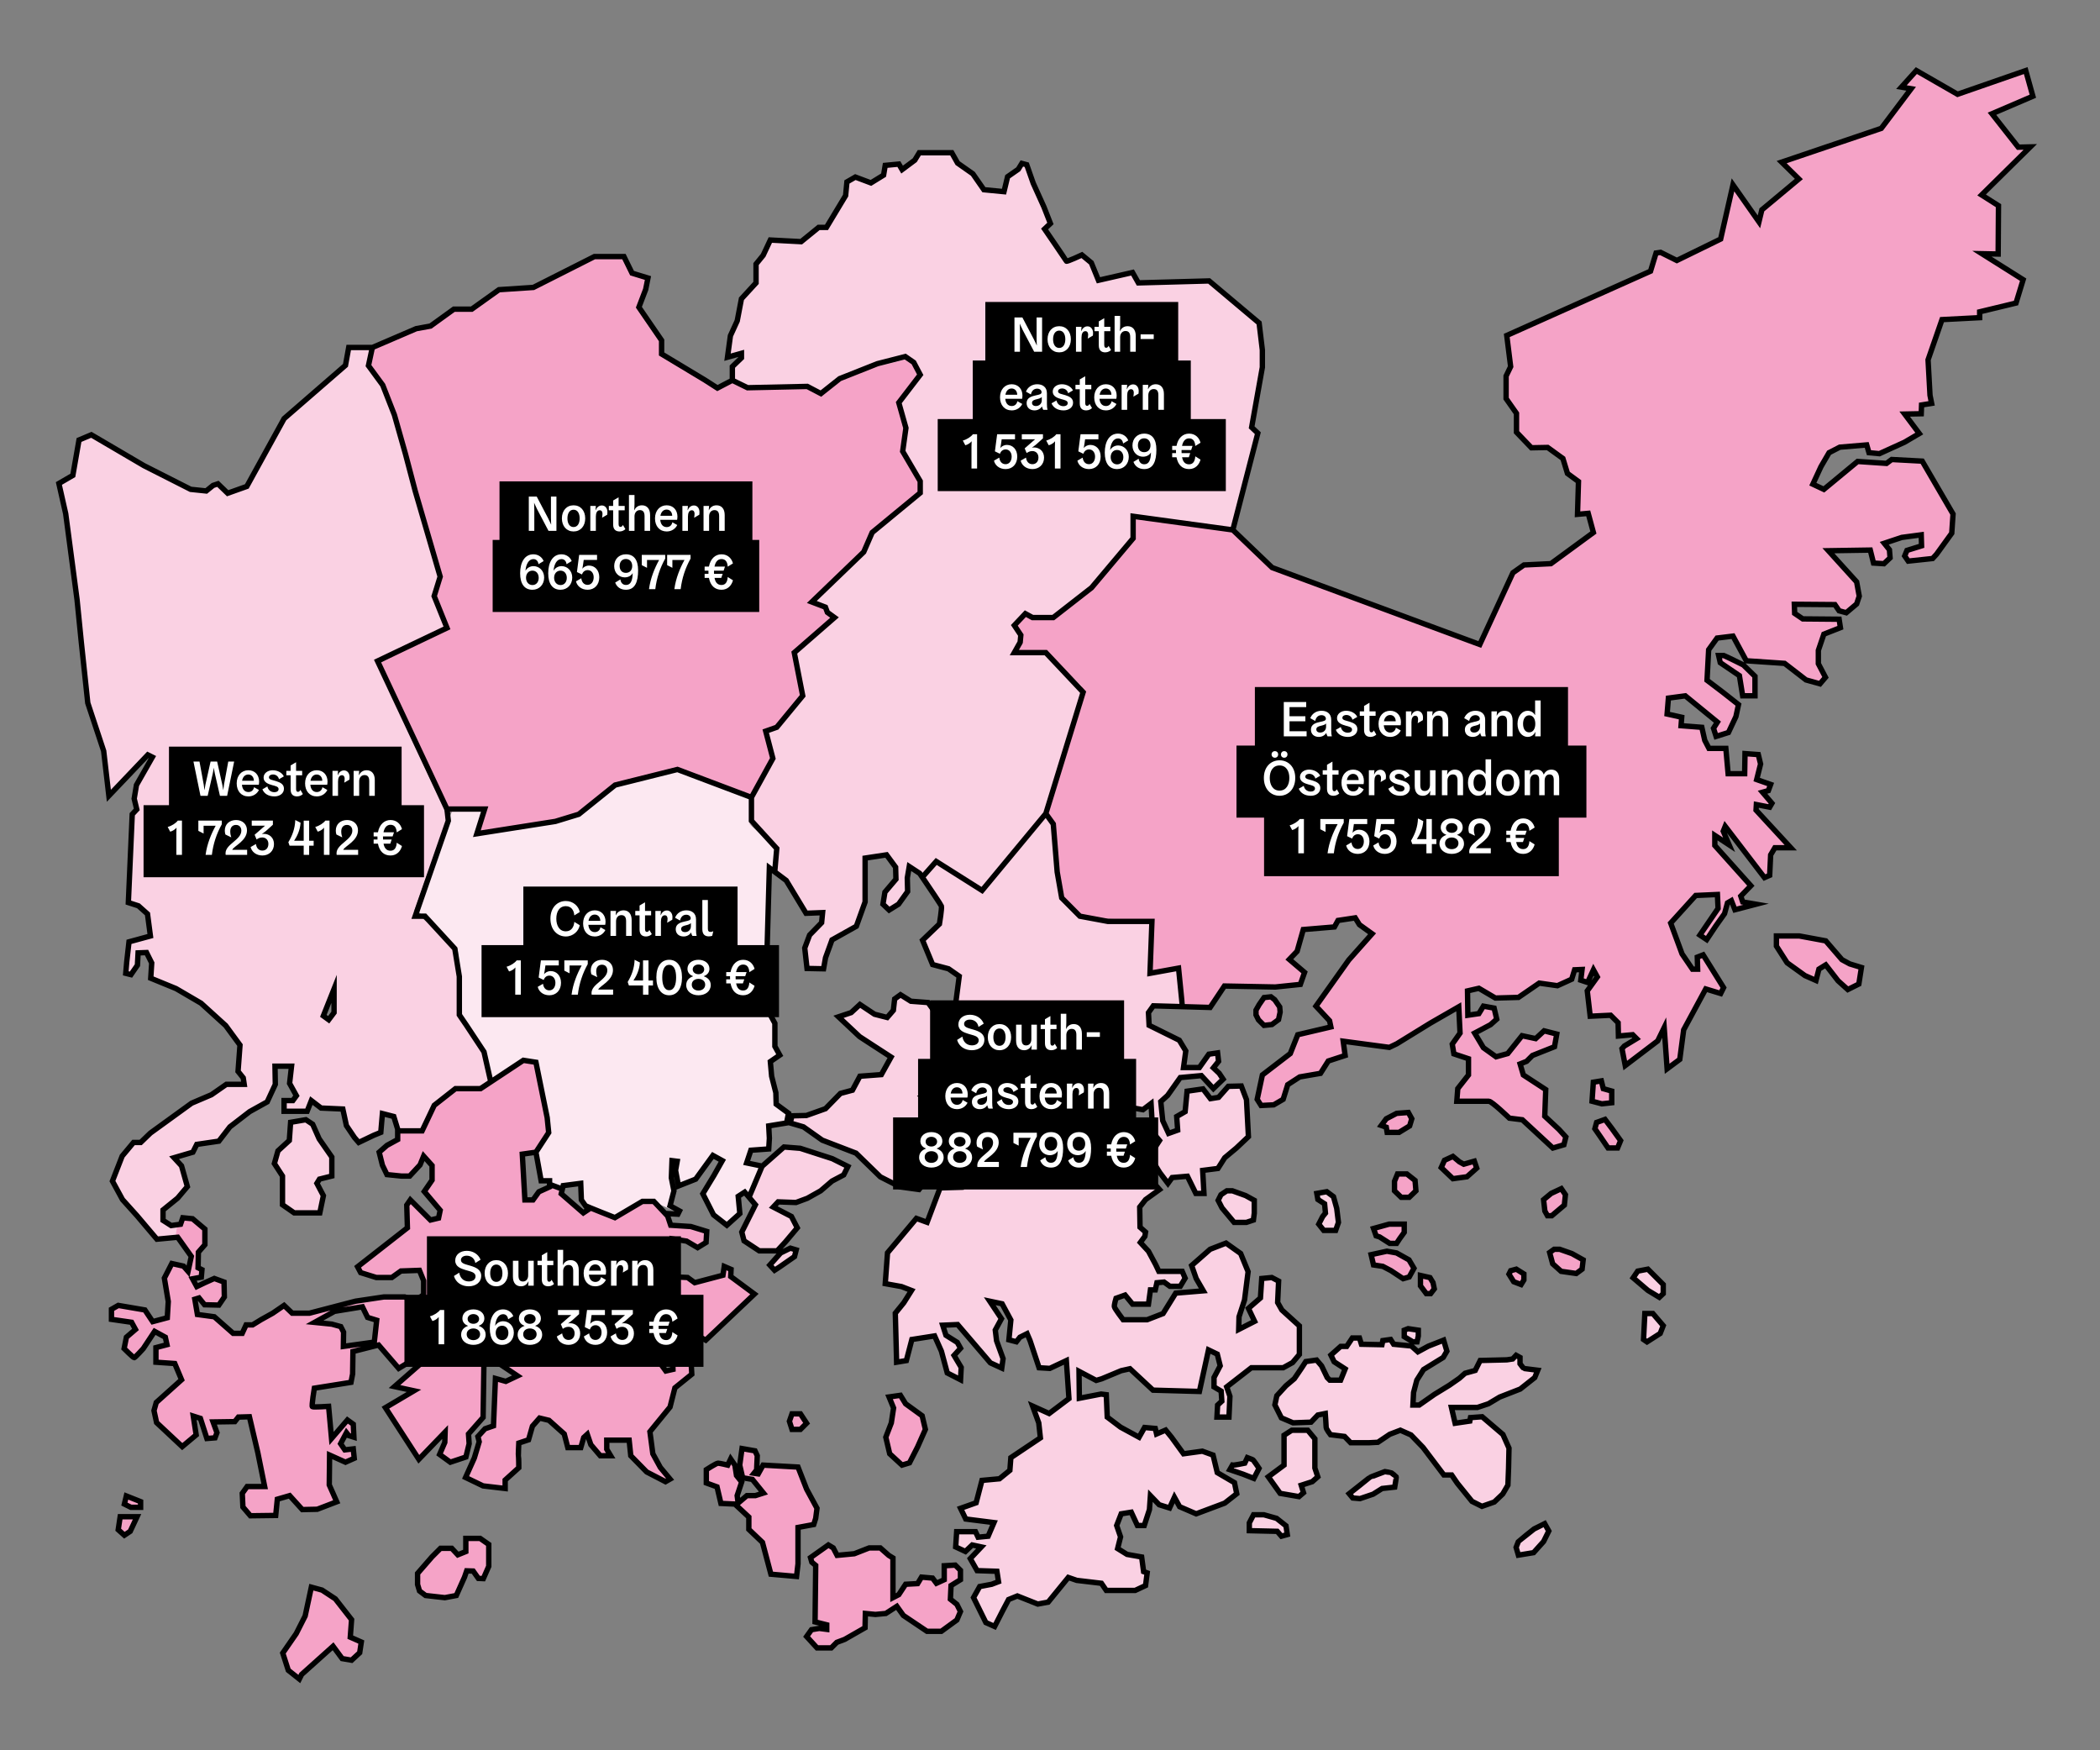 <?xml version="1.0" encoding="UTF-8"?>
<svg width="1600" height="1333.3" version="1.1" viewBox="0 0 1600 1333.3" xml:space="preserve" xmlns="http://www.w3.org/2000/svg">
<rect x="0" y="0" width="1600" height="1333.3" fill="#808080" stroke="none"/>
<title id="title">Helsinki districts with their budgets</title>
<path d="m587.28 962.6s7.991-9.115 8.241-9.115c0.249 0 7.991-1.748 7.991-1.748l2.996 1.373-1.373 5.369-14.983 8.74z" fill="#fad1e3"/><g fill="#f5a3c7"><path d="m1329.1 531.29h9.553l-0.683-16.596-10.917-8.757-14.785-6.575h-2.811l1.236 5.44 14.085 9.892 2.977 15.332"/><path d="m281.88 281.88 8.903 14.837 41.048 135.02v27.696l4.451 20.277-49.951 27.201 54.688 111.73 27.296-1.365-4.831 17.237 66.271-9.397 13.353-4.451 26.707-22.256 45.996-11.869 55.856 21.183 16.377-28.66-5.46-19.107 9.553-6.824 4.095-4.095 15.012-19.107-4.432-32.413 29.179-28.685-15.825-9.396 81.155-85.091-1.365-10.917-12.035-19.227 1.484-12.859-3.956-17.805 4.945-15.825 10.387-9.892v-11.375l-10.88-3.463-42.533 10.881-22.256 16.815-11.136-5.491h-43.673l-13.689-4.999v0.845l-11.375 5.935-9.644-6.181-32.889-19.783v-10.387l-17.309-25.223 5.192-13.601 1.732-8.655-12.117-3.709-6.181-12.611h-22.503l-46.489 23.492-26.213 1.731-20.772 14.836h-13.601l-17.804 12.86-10.88 1.977-31.348 13.468z"/><path d="m963.11 759.92-3.709 5.357-2.391 4.204v3.627l1.896 3.792 4.204 4.204 6.017-0.66 5.028-3.708 1.236-5.771-0.329-3.875-3.792-5.521-2.885-2.227z"/><path d="m1056.3 852.24 7.913-4.121 8.903-0.66 2.637 4.781-1.649 5.44-8.077 4.945h-9.067l-0.66-3.956-3.792-1.319z"/><path d="m1107 880.92 4.945 4.121 3.297 1.813 8.079-2.308 1.813 5.276-7.419 6.595-10.716 1.483-8.903-8.489 2.473-5.523z"/><path d="m1071.9 894.28 6.264 4.945 0.66 7.913-5.111 4.945h-6.1l-5.111-4.945v-7.253l2.308-5.605h5.853z"/><path d="m1046.5 935.82 11.869-3.297h11.54v6.265l-3.461 4.78-2.391 3.627h-5.193l-7.748-4.945-2.637-0.824z"/><path d="m1044.7 955.77 12.035-2.637 7.336 1.319 9.479 5.276 3.792 6.429-3.627 6.593-4.616 1.319-9.232-6.099-6.264-3.297-7.089-1.072z"/><path d="m1082.3 971.6 7.253 1.648 2.308 3.792 0.989 4.781-2.803 3.627h-3.297l-4.451-5.935v-4.616z"/><path d="m1155.3 966.82 5.769 3.627v4.616l-2.143 3.463-5.605-2.144-3.627-5.769 1.319-2.639z"/><path d="m1188.3 951.65 9.397 3.297 8.572 4.781-0.824 7.088-4.451 3.297-11.54-1.649-6.429-5.769-2.308-8.572 3.461-2.473z"/><path d="m1177.1 922.55-0.989-8.655 5.769-4.781 7.749-3.627 3.132 4.616-0.824 7.913-9.563 8.077h-3.296z"/><path d="m1213 838.89 0.989-14.508 6.099-0.988 1.484 5.935 6.429 1.813v8.901l-7.5 0.825z"/><path d="m1222.9 852.73 5.111 6.759 6.759 9.397-2.308 5.605h-7.253l-5.605-8.243-4.451-6.429 1.319-4.781z"/><path d="m1353.5 713.02h17.557l20.029 3.709 12.365 14.343 5.935 3.215 8.903 2.72-1.979 12.611-8.408 4.204-7.419-6.676-9.397-12.117-5.192 3.215-2.227 8.655-8.407-3.708-13.601-9.768-8.16-12.736z"/><path d="m1537.7 112.12-20.029-25.471 31.157-13.353-5.44-19.536-51.931 18.052-31.405-18.052-11.375 12.612 7.419 1.237-22.751 30.168-75.916 25.717 13.107 12.859-28.191 23.492-2.225 9.149-19.783-28.189-9.397 41.296-33.384 16.321-12.364-6.183-3.461 0.495-4.204 13.848-109.55 48.963 2.967 23.739-3.461 7.172v17.185l7.913 11.252v14.343l11.375 11.869 12.364-0.248 11.623 8.408 3.463 11.376 8.407 6.181-0.741 24.976 8.16-0.741 3.957 14.589-32.395 23.739-20.525 0.989-8.408 5.936-25.223 54.649-158.26-58.607-29.923-28.685 0.329-1.269-75.891-8.945-3.816 23.073-54.897 53.909-14.343-0.989-9.397-3.463-8.408 9.891 4.452 4.947 1.484 9.891-5.936 8.656 13.849-2.721 12.364 2.721 26.707 30.663-28.932 85.313 8.655 28.685v27.201l5.44 17.309 17.311 10.387 49.116 2.965 0.34 37.095h19.288l3.083 27.812 21.893 0.625 10.881-16.321 38.823 0.743 19.041-1.979 3.215-9.149-11.623-9.892 5.935-6.181 4.699-16.568 23.74-1.979 2.72-4.945 13.105-1.979 3.215 5.193 9.644 6.924-17.804 20.029-24.976 35.115 10.387 11.128 0.988 4.699-25.223 5.935-5.687 14.343-21.267 16.32-3.957 18.547 2.968 4.699 9.644-0.495 7.171-4.204 3.463-11.128 9.149-5.935 15.827-2.72 5.935-9.397 12.859-4.203-1.484-10.881 35.115 4.699 5.687-2.72 25.719-15.827 21.513-12.364 0.989 20.031-5.935 8.408 1.236 7.417 11.128 3.709v12.364l-8.16 10.387-0.743 9.644h24.481c2.225 0 15.579 12.859 15.579 12.859l9.892 1.236 23.244 21.515 8.408-2.473 1.484-5.935-5.193-5.688-10.88-10.139 0.741-20.277-17.063-11.128-2.473-8.408 4.947-1.977 4.451-4.451 16.816-6.677 1.731-9.644-9.644-2.473-6.429 5.935-10.387-2.225-10.88 13.601-8.903 2.473-9.644-6.925-6.676-11.127 12.117-6.429 4.697-4.204-1.977-8.408-8.161-1.484-3.461 5.688-8.408 1.236-0.247-18.547 8.655-1.977 12.612 7.417 17.556-0.493 15.827-10.881 13.848 1.979 10.88-4.945 2.225-7.172 5.688-0.247-0.989 8.16 5.193 1.731 4.452-9.644 2.967 5.441-7.667 10.632 2.227 19.288 15.579-0.741 5.688 5.688 0.247 10.139 10.881-0.989 2.967 2.967-9.397 5.688-1.731 1.979 2.473 12.859 24.728-18.793 4.945-10.139 2.227 31.405 9.644-7.172 2.967-22.503 16.816-31.159 11.375 3.463 2.225-4.451-15.579-24.976-4.451 1.731 0.247 9.151h-3.956l-7.913-11.623-8.655-23.493 19.04-21.019 16.569-0.741 0.495 10.633-13.848 20.277 5.192 3.461 6.924-10.385 6.677-9.397 2.225-8.16 2.967-1.732 2.721 6.925 16.073-4.205-10.139-1.729-1.484-4.452 7.665-7.913-27.448-30.663v-7.667l10.88 7.172-4.451-10.387 1.484-3.709 29.921 39.072 3.956-1.732 0.741-15.579 3.216-5.44h12.116l-26.459-28.685 0.247-4.204 10.139 1.979 1.731-2.968-7.172-8.407 4.452-1.237 1.731-4.697-10.633-3.709 2.968-11.871-1.731-7.171-10.139-0.741-0.247 15.331h-12.612l-1.732-19.288h-12.859l-3.215-6.181-2.225-9.892-15.827-1.236 0.495-6.429-11.127-2.473 0.989-12.117 12.859-1.731 24.481 20.031-2.968 4.697 1.979 6.183 9.396-2.967 5.688-12.117 1.977-9.149-11.621-9.149-12.364-9.397 1.236-23.245 6.429-8.901 12.117-1.484 10.139 18.793 29.18 1.979 16.32 12.612 10.633 2.967 4.204-4.945-5.44-10.387v-10.139l4.203-12.364 12.612-4.945-0.989-6.429-27.696-0.248-6.181-4.204-0.247-6.924 30.909 0.248 3.215 4.699 5.44 1.484 7.913-6.677 1.979-5.935-1.979-10.881-21.513-23.739 31.9-0.495 2.472 9.892 7.913 0.493 4.699-4.451-0.495-6.181-3.956-4.947 13.352-4.451 14.837-1.979 0.248 8.408-11.128 3.463-1.731 4.203 2.72 3.957 18.547-1.979 2.967-3.215 11.623-16.073 0.989-14.589-23.492-40.308-23.245-1.236-3.956 2.967-22.008-1.483-25.719 21.265-8.407-3.956 6.181-13.353 6.183-10.633 8.16-4.204 20.525-1.731 1.731 5.935 7.913 0.741 19.04-8.655 11.376-6.676-11.128-14.837 12.611-0.248 0.248-6.676 7.665-1.236-1.236-6.183-1.484-26.955 10.633-30.663 28.685-1.484v-4.451l27.696-6.676 5.44-17.805-31.405-19.783 12.364 0.247 0.248-36.845-12.86-8.16 37.093-36.599z"/><path d="m96.297 1139.6-1.484 6.183 4.947 2.472h7.417v-4.327z"/><path d="m91.599 1155.4-1.484 9.892 4.699 4.203 4.451-2.967 5.193-11.128z"/><path d="m237.25 1209.1-4.699 21.947-6.8 13.415-10.263 14.837 4.204 13.107 8.408 6.676 1.731-3.461 23.987-21.515 6.924 9.397 7.172 1.236 6.181-5.687 1.237-8.161-8.408-3.709 0.989-13.353-12.365-15.825-10.139-6.677z"/><path d="m318.19 1207v-8.408l11.045-12.693 6.429-6.429h8.572l4.617 4.945 6.099-2.473v-10.056h10.88l6.595 4.616v16.651l-4.121 9.397-3.792-0.165-3.956-5.605-4.945-0.164-1.649 4.78-6.264 14.013-8.737 1.648-14.672-1.648-4.616-3.463z"/><path d="m603.48 1077-1.979 5.688 1.979 6.181h6.429l4.699-4.699-4.699-7.171z"/><path d="m677.42 1064.2 3.461 8.408-1.731 11.375-4.204 10.88 2.968 12.612 9.396 8.655 5.688-1.731 6.183-12.117 5.935-13.353-2.473-10.385-12.612-9.149-3.956-6.429z"/><path d="m634.88 1179.2 2.967 5.688 13.107-1.237 11.375-4.451h8.408l6.429 5.688 3.215 1.977v30.252l4.452-2.308 5.192-7.913 9.149-0.495 2.968-4.945 8.408 0.741 2.967 3.957 5.935-2.72v-10.633l8.408-0.495 3.956 3.956v7.172l-7.171 4.451-0.495 10.385 4.947 3.957 2.719 5.44-2.719 6.429-11.871 8.655h-10.88l-18.052-12.116-4.945-6.924-8.408 5.44-7.913 0.741-7.665-0.741-0.248 10.88-15.579 8.903-5.935 2.225-4.204 4.204h-10.88l-7.913-8.655 3.709-5.193 5.935-0.989 5.688 0.741v-3.461l-8.903-2.225 0.495-43.028-2.967-2.473-0.989-3.461 13.6-9.644z"/><path d="m608.05 1117.6 6.553 16.815 7.913 14.591-0.989 7.665-1.484 4.699-11.993 2.225v27.696l-1.113 9.644-19.535-1.731-6.429-24.233-10.387-9.892v-9.397l-10.633-9.891-10.633-0.495-2.967-12.612-8.16-2.967v-10.139s7.665-4.947 8.901-4.947 7.419 1.484 7.419 1.484l2.225-4.699 3.215 4.699 1.236 7.913 3.957 4.945-3.461 10.387 0.741 5.687 6.676-5.687h6.431l6.181-1.979-8.408-10.385-7.419-1.237-2.225-9.644 1.732-12.611 9.891 1.731 1.731 3.709-0.493 10.88-1.979 2.473 3.215 0.495 3.709-6.677z"/><path d="m556.99 966.98-5.193-2.225-0.989 6.676-21.513 5.688-5.44-3.956-16.073-0.743-0.743-10.139 6.183-4.451-0.248-5.935-0.741-8.16 10.88 1.731 8.408 4.945 6.429-3.956 0.495-8.408-12.117-3.709-15.332-0.989-2.967-8.903-3.233-1.463-5.46-6.824-6.824-1.365-18.36 11.136-14.395-1.581-17.027-16.988 0.263 6.7 5.193 7.419-3.709 2.472-16.816-14.589 1.484-6.183 9.215-1.193-0.816 1.211-19.165-1.481 0.381 2.453-8.161 3.709-4.451 6.183h-6.183l-1.977-34.867 10.385-1.484 3.957 21.76-4.435-21.524 10.919-15.013-10.441-53.721h-13.353l-31.652 20.772h-18.052l-17.557 14.837-6.924 17.805h-17.804v5.44l-8.161 4.451-5.935 5.193 2.473 9.891 3.461 7.172 10.881 1.112h6.429l7.913-8.531 2.72-6.677 6.429 7.172v11.127l-5.935 8.656 12.116 14.343-1.236 5.935-6.181 1.484-15.332-15.332-2.72 3.956 0.495 17.311-37.959 29.673 2.349 4.452 11.869 3.709h11.869l6.925-4.947 14.095-0.495 3.215 7.913v10.633l-6.924 4.947-7.419-3.215h-16.073l-21.513 3.215-35.115 9.149h-13.107l-6.181-5.936-8.656 5.936-8.903 4.945-6.428 3.956h-4.947l-2.967 6.429h-6.924l-14.343-12.611-12.859-1.731-1.979-11.623 3.215-0.989 4.204 5.193 10.881 0.247 4.203-6.181-0.247-11.376-7.419-2.72-7.171 3.215-6.183 2.968-3.215-5.935 6.676-1.237 0.495-5.687-2.967-1.484 0.247-11.869 4.947-5.688v-11.869l-9.397-7.913-7.401-0.74-0.124 0.305-1.624 4.639-2.656-0.071-1.743 10.165 2.173-0.204 10.385 14.591-2.473 11.375-3.461-3.956-8.903-1.979-5.687 11.127 2.967 17.805-0.741 12.364-11.128 2.968-5.935-8.903-20.277-3.463-5.193 2.968v7.665l15.332 2.227 2.967 5.44-6.924 5.935-1.731 8.655s6.924 6.924 7.667 6.924c0.741 0 6.923-6.924 6.923-6.924l8.656-13.105 8.16 4.451 1.236 5.688-8.407 2.225v11.128l14.341 0.989 5.193 12.364-19.288 17.309-1.731 6.183 1.979 9.149 19.535 18.299 10.633-8.903-2.225-14.341 5.44 1.731 4.945 15.332 6.183-0.495 1.484-3.957-2.968-8.16 16.568-0.248 2.72-3.461 8.408-0.248 6.429 27.449 5.193 25.717h-13.353l-3.709 5.193 0.495 10.385 5.687 6.677 19.288-0.248 1.237-12.364 9.397-2.72 9.643 10.633 11.376-0.247 14.837-5.688-2.72-6.183-2.968-6.676 0.248-22.751 12.116 5.44 6.677-2.967-0.743-7.172-6.429 0.743-3.215-4.699 4.452-8.408 1.731 2.225 3.956 1.237-0.495-9.892-4.451-3.215-12.117 14.096-2.225-24.481s-11.623 0.741-12.364 0.247c-0.741-0.495 1.484-14.095 1.484-14.095l27.943-4.452 1.236-6.429 0.248-17.063 19.535-4.945 15.332 17.804 20.031-12.116 2.472 3.461-25.717 22.503 14.837 3.215-21.761 12.859 25.471 39.319 20.029-20.772-0.247 7.913-3.956 9.149 8.16 5.935 11.869-3.956 2.473-10.139-0.495-7.419 11.128-12.612 0.741-48.715 25.471 17.063-8.903 4.204-7.913-2.225-1.483 36.103-6.431 2.227-5.44 5.935 0.989 3.956-3.709 12.364-6.676 14.837 13.353 6.429 16.815 1.979v-6.429l10.387-9.397s0-7.665-0.248-8.408c-0.247-0.741 0.248-10.385 0.248-10.385l7.419-2.473 2.967-10.385 5.44-6.183 7.172 1.731 11.623 10.387 2.719 10.385h9.892l2.225-7.665 2.72-2.472 2.721 7.912 7.171 8.408h7.913l-2.968-4.945v-6.924h17.063l1.237 11.869 12.116 12.364 14.343 7.419 3.463-1.979-7.419-8.901-5.688-10.387-2.225-16.815 15.332-18.795 3.709-14.589 12.859-10.385-1.236-22.009-13.601 0.496 0.495 17.804-5.44 1.236-10.387-14.343-15.579-20.277-4.945-15.579 4.451-1.484 5.44-4.204 12.859 11.623 38.577 20.772 37.092-35.115-18.052-13.353zm-271.77 55.392-23.575 3.297 0.164-10.881-2.143-4.204-6.841-1.895-13.107-1.319 15.168-8.408 21.265-3.463 3.957 8.079 6.923 2.143z"/></g><g fill="#fad1e3"><path d="m939.04 1116.1c1.236 0.247 9.397-1.484 9.397-1.484l1.977-4.204s3.215 1.236 3.957 1.484c0.741 0.247 4.945 6.676 4.945 6.676l-3.957 7.667-8.159-3.215-10.14-3.463z"/><path d="m963.03 1153.9 9.644 2.72 7.172 5.688 0.988 6.676-4.451 1.237-3.215-3.709-21.267-0.495v-5.935l3.215-6.183z"/><path d="m966.37 1125 11.993-8.903v-22.749l5.935-3.833h12.117l5.44 6.553v22.256l2.225 6.676-4.204 3.709-8.407 2.72 1.731 5.688-3.463 2.967-14.341-2.472z"/><path d="m939.04 907.14 10.056 3.627 6.595 3.627v9.727l-0.66 5.276-5.44 1.813h-9.232l-9.232-11.045-2.967-5.771 2.143-4.285 4.451-2.968z"/><path d="m1003.3 909.12 7.583-1.319 5.111 3.792 2.473 8.901 1.319 10.716-2.143 6.1h-9.068l-3.791-4.781 2.967-5.769 2.143-2.637-0.659-7.089-5.111-3.297z"/><path d="m1255.6 966.82 11.705 11.705v6.924l-2.968 2.801-8.737-5.275-11.209-9.561 3.461-5.111z"/><path d="m1259.4 1000.6 7.913 9.232-2.308 5.935-10.056 6.429-2.639-1.813 0.989-19.783z"/><path d="m1028 1137.9s15.147-11.932 15.332-12.179c0.185-0.247 11.869-4.636 11.869-4.636s4.636 0.741 4.821 0.865c0.185 0.123 3.709 2.781 3.833 3.029 0.124 0.247-1.175 7.912-1.175 7.912l-9.583 1.052-6.861 4.327-10.015 3.4-5.503-0.493z"/><path d="m1156.9 1174.3c0.165-0.248 11.952-9.561 11.952-9.561l8.077-4.039 3.133 5.604-3.957 7.996-7.624 8.491-11.581 1.895-1.731-5.935z"/><path d="m994.93 1037.2 8.243-1.155 3.792 4.452 4.287 8.903 1.977 1.977h8.243l3.463-8.572-8.408-5.44-2.472-5.111 7.417-6.595h4.616l4.287-6.429h5.44l1.484 4.781 15.661 0.329 0.66-3.132 5.935-0.825 2.308 3.628 13.519 1.319 4.945 4.451 7.913-4.287 11.704-4.616 2.473 8.408-2.803 4.781-15.003 9.232-5.111 8.077-2.472 9.397-0.495 9.561h4.781l11.54-8.077 11.539-7.089 7.584-5.275 4.287-3.792 7.748-2.144 3.792-7.583 20.277-0.495 4.451-0.66 2.637-2.803 2.968 1.649v4.781s2.637 3.627 2.967 3.627c0.331 0 10.551 1.319 10.551 1.319l-2.307 5.605-11.045 8.737-15.663 6.099-8.572 5.111-8.408 2.803h-19.783l2.803 12.035 11.211-1.648 0.495-2.639 8.901-0.659 15.827 13.519 4.616 10.385-0.329 15.167-0.495 13.013-3.956 6.769-6.431 6.1-9.396 3.297-7.584-3.792-11.209-13.848-4.287-6.264h-5.935l-15.827-20.937-9.232-9.561-8.077-3.585-8.079 3.091-9.067 6.1-6.595 0.329h-14.177l-4.616-4.781-10.716-1.319s-3.297-4.287-3.297-5.605c0-1.319-0.659-10.551-0.659-10.551l-5.688 1.155-5.192 5.44-13.663 0.495-8.924-3.792-4.945-9.892 1.484-6.924 6.924-7.583 6.429-5.44 5.276-7.748z"/><path d="m1069.9 1013.3v4.945l6.595 3.957h3.132l0.989-4.452v-4.451l-7.748-1.153z"/><path d="m609.66 874.74-12.365-0.989-16.567 14.589-3.709-0.772-6.66 24.083 5.176 6.117-10.387 20.772 1.731 6.676 11.624 7.665h13.599l6.183-6.676 9.151-10.881-4.452-8.655-13.848-7.171 3.709-3.957 13.6 0.495 8.655-3.215 10.14-5.688 8.655-7.417 8.903-4.699 3.215-6.429-11.869-5.935z"/><path d="m974.78 992.2 0.741-16.321-5.192-2.72-7.665 0.743-0.989 14.837-9.151 7.912 4.7 9.892-12.119 6.183 0.248-9.644 4.204-12.86 2.721-21.513-5.689-13.848-11.128-7.913-12.116 4.699-14.095 12.364 3.461 9.892 5.441 9.396-21.02 1.732-9.644 15.579-12.117 4.699h-18.299s-6.429-8.408-6.677-9.892c-0.247-1.484 1.236-6.429 1.236-6.429l6.925-2.473 5.687 6.924h12.117l1.484-10.88h3.709l1.236-5.44 5.44-0.495 4.452 3.215h7.912l3.709-6.183-2.225-5.193h-17.804l-2.472-5.192-5.441-10.139-6.183-6.677 3.463-4.699 0.495-3.213-4.204-3.709-0.248-15.332 4.452-5.688 10.633-7.665-11.869-13.353-0.743-17.557-3.463-16.073-10.385-8.903v-7.419l13.848 2.473 6.181-4.699 0.743 12.859 0.495 9.149 5.193 6.183-3.709 5.687-2.473 8.408 6.429 10.387 6.183 8.16 3.215-4.451 11.623-0.989 6.428 13.105h6.183l-0.989-17.557 11.623-1.483 5.193-8.161 8.903-7.419 9.148-8.655-1.483-28.191-3.956-10.385-9.892 0.247-7.419 8.408-6.183 0.989-5.687-7.419-12.117 1.731-1.484 15.579-6.429 3.709 0.743 10.387-6.924 2.473-4.452-9.644-1.484-14.591 5.193-4.699 9.644-13.6 16.075-1.484 9.148 9.892 7.419-7.172-2.967-4.451-4.452-4.204 3.957-4.945-0.741-6.429-6.677 0.989-7.171 10.139h-12.117l1.732-12.612-4.947-8.16-22.999-11.376-0.493-9.644 3.709-5.192 24.265 0.692-5.965-15.035 0.843-14.469-21.836 4.095-0.109-41.391-39.565 1.319-16.281-4.965-9.553-10.919-5.159-14.779-3.901-34.685-0.493-7.856-5.46-6.824-47.515 56.289-34.949-23.08-9.465 14.968c4.649 6.835 13.307 19.639 13.669 20.723 0.493 1.484-1.484 13.601-1.484 13.601l-12.859 12.364 7.665 18.545 12.116 3.216 8.161 5.687-6.181 47.232-3.464-6.924-8.407-12.364-5.688-7.913-13.105-0.989-7.913-4.945-4.451 3.215-0.989 8.655-4.699 5.44-9.644-2.472-11.128-7.419-6.677 6.181-9.644 3.215 16.075 15.084 10.632 6.924 13.353 8.656-7.419 13.353-16.32 1.236-5.688 10.633-9.149 2.473-11.375 11.621-14.591 5.193-10.88 0.248-1.099 4.029-0.205 1.463 9.959 2.915 14.343 10.139 25.717 9.892 18.547 18.051 15.084 7.667 14.344 1.979 7.417-9.397-1.236-8.408s-4.452-7.171-5.44-8.16c-0.989-0.989-4.204-6.429-4.204-6.429l9.891-12.364 8.161-10.633-5.935-10.139-5.935-4.945 7.665-2.227 4.204-7.419 10.385-3.708 4.204 10.385 3.215 10.387-6.183 8.16 3.463 6.676 7.913-5.935v10.387l14.343 4.204 6.429-3.463 11.869-0.495 3.215-5.687 23.244-0.743-8.901 15.084 18.299 4.204 0.989 18.3h-19.535l-2.968 5.935-8.656 2.72 3.216-9.644-6.925-3.709 0.248-18.793-7.912-0.495-2.225 16.073-20.527 3.461 2.968 6.677 3.463 5.687-7.915-0.247-3.213-3.215-4.204 6.183-16.816 0.493-9.891 26.213-8.161-2.968-22.008 26.212-1.731 23.492 12.365 2.225 7.664 2.968-5.935 9.396-6.428 7.913 0.989 37.34 7.419-1.236 4.203-16.073 17.311-2.72 5.193 11.621 4.451 16.569 10.139 5.192 0.493-9.396-5.439-9.149 4.945-5.441-2.473-4.451-8.655-5.44-2.473-7.667 11.376-0.493 24.975 29.179 8.656 3.957 0.988-7.172-4.945-13.6-0.989-8.161 4.699-8.655-8.903-13.353 9.397 1.979 6.676 12.364-1.484 15.084 5.689 1.484 2.72-3.461 5.44-2.72 2.225 5.192 6.923 20.772 8.161 0.495 12.611-5.935 1.98 28.932-15.085 11.375-12.611-5.687 4.699 12.859 1.236 11.375-22.504 15.085-0.741 9.644-7.913 6.429-13.353 1.236-4.451 17.063-11.869 4.204 3.957 8.16 21.513 2.72-4.452 10.387-7.665 0.741-1.979-4.204h-14.343l-0.741 11.623 7.417 3.463 5.193-4.947 6.925 1.484-8.408 8.903 5.192 9.149 15.085 0.495 1.236 7.913-5.193 1.977-9.149 1.732-4.697 8.407 9.396 19.041 6.676 2.968 5.935-11.623 4.7-8.903 6.676-2.72 15.579 6.183 7.913-1.484 15.331-18.793 6.431 2.225 18.793 2.225 3.708 5.44h22.011l7.912-3.709 1.236-9.644-2.72-0.989-1.484-11.128-11.128-1.977-7.171-4.452 2.225-8.901-2.967-8.656 3.461-8.901 7.667-1.237 4.697 10.139h5.193l3.956-12.116 0.743-10.633 6.676 6.924 7.913 2.472 3.709-8.16 3.956 7.171 12.612 5.441 21.761-8.161 9.149-7.171-1.731-8.408-13.107-7.665-3.213-13.353-8.161-2.968-14.343 1.979-9.149-12.612-4.452-5.44-6.923 2.968-0.989-4.204-8.161-0.743-4.203 7.419-14.096-7.665-10.139-7.665-0.743-17.063-3.955-0.495-16.569 3.215-0.247-20.525 13.107 6.924 4.203-1.236 14.837-6.183 6.677-1.483 17.556 16.32 35.363 0.989 6.923-31.652 6.677 3.215 2.225 8.901-4.697 8.903v7.172l5.439 3.215 0.496 7.665-3.215 2.968-0.495 9.149h9.149l0.741-15.827-2.472-7.171 18.793-14.591h24.235l7.171-3.956 5.193-6.183v-21.761l-13.353-12.116z"/><path d="m564.9 272.6-6.924 6.677v10.385l-1.151 0.6 13.475 4.919 43.673-1.365 10.917 5.46 15.013-10.919 20.036-7.02 31.825-7.992 9.553 12.283-10.919 13.648-5.459 9.553 5.459 17.741-2.729 17.743 15.013 27.296-38.215 34.119-5.459 13.648-6.824 6.824-34.12 31.389 10.919 5.46 5.459 8.188-30.024 27.296 4.084 8.988 2.74 22.401-19.108 23.201-8.188 4.095 5.459 20.472-17.829 27.425-0.66 22.42 10.552 7.253 11.209 11.581-1.232 18.673 7.579 5.684 15.085 24.976 12.611-0.495-0.741 7.665-9.151 9.397-3.708 9.891 1.731 15.58 12.612 0.247 1.483-8.407 4.945-13.601 18.547-10.385 6.677-18.547v-33.384l16.32-2.472 6.925 9.396 0.245 9.149-8.407 9.892-1.483 9.149 4.696 4.451 7.173-4.451 6.923-9.644-0.247-10.387 1.484-8.655 7.913 5.193s2.793 4.084 6.081 8.945l5.953-17.683 36.268 21.761 47.891-58.029 27.284-82.429v-15.167l-27.284-26.376-25.931 2.223 6.824-8.189v-9.553l-5.045-4.923 7.775-8.725 5.459 2.731 16.377 1.364 30.025-23.201 17.743-21.836 6.823-8.189 7.459-6.767v-17.145l74.428 8.9 19.541-73.028-4.699-4.452 8.16-45.747v-13.107l-2.473-20.648-38.081-32.024-53.908 1.484-4.452-7.913-25.964 5.935-5.44-13.353-7.172-5.935s-11.623 5.441-11.869 4.699c-0.247-0.741-16.568-24.481-16.568-24.481l4.452-4.204-4.947-12.611-8.161-18.052-4.944-14.095-3.711-0.989-2.719 4.451-8.16 5.687-2.721 11.376-15.332-1.484-8.408-12.117-11.621-8.16-4.452-7.913h-24.728l-3.461 5.688-9.644 7.171-2.473-4.204-10.387 0.989-1.236 7.419-9.644 5.935-11.869-4.451-6.429 3.709-0.989 10.385-14.589 24.235h-5.935l-13.353 10.88-23.493-1.236-5.439 11.623-5.441 6.676v14.343l-11.128 12.117-3.215 16.815-5.193 11.376-2.225 16.32 10.633-2.967z"/><path d="m221.42 854.96-0.989 13.848-8.655 7.913-2.72 9.644 6.183 9.52v21.885l8.901 6.181h19.536l2.72-13.105-4.945-9.397 1.977-3.215 9.397-2.349v-14.465l-9.644-13.848-4.945-11.128-5.193-3.463z"/><path d="m58.71 456.83 3.216 32.147 4.944 46.489 12.119 36.599 3.957 34.125 29.673-31.159 3.461 1.732-12.117 21.267-1.729 10.385 1.977 8.16-3.461 3.709-2.968 67.261 7.665 2.473 6.924 6.183 2.225 16.815-16.32 4.452-1.732 15.331-0.741 8.655 3.957 0.989 4.944-7.171 0.496-9.397 6.429-0.247 3.956 7.912-0.741 11.623 19.288 7.913 19.04 11.128 18.795 17.063 10.88 14.837-1.484 20.029 3.957 4.947 0.743 4.945h-13.601l-11.376 7.913-15.084 6.429-31.405 22.749-7.419 7.172h-5.44l-8.655 10.385-7.419 19.041 7.667 14.095 11.128 12.364 15.083 17.805 14.188-1.331 1.343-9.697-4.649 0.641-6.183-3.956v-7.913l11.128-9.025 7.419-8.779-4.451-15.827-5.687-6.181 14.341-4.204 2.967-5.935 16.816-2.473 8.408-10.88 15.084-11.623 13.353-7.419 6.183-13.353-0.248-13.848h12.612l-1.484 13.105 5.193 9.397-2.72 3.709h-6.676v8.16h17.556l3.216-8.16 7.417 5.688 16.568 0.741 2.721 12.612 6.181 9.149 3.215 3.709 11.375-5.44 5.44-2.225 1.237-14.344 8.655 2.227 2.967 9.644v1.927l17.681-1.185 8.028-14.339 5.459-6.824 10.748-9.748 14.713 1.113 14.117-9.107-0.889-17.848-6.923-10.385s-7.448-6.509-7.2-7.251c0.247-0.743-7.637-42.825-7.637-42.825l-4.947-24.48-30.787-24.853 25.719-71.588-54.073-117.71 52.589-26.707-6.924-22.749 0.989-21.761-27.696-98.419-16.321-46.491-8.408-10.385 0.784-13.848h-16.363l-2.472 13.601-46.736 40.553-28.439 51.683-14.589 5.193-7.419-7.171-3.709 1.236-5.193 4.204-11.869-1.237-35.609-18.051-40.06-23.493-9.397 3.957-4.697 26.955-10.633 6.181 5.192 22.997zm195.85 296.49v18.052l-4.08 5.441-4.08-2.968z"/></g><path d="m318.19 693.98 22.915-67.756 4.204-10.385h23.987l-4.452 17.804 51.235-6.813 21.836-5.46 31.389-23.201 47.768-12.283 54.008 20.061v21.761l21.055 19.592-2.729 15.013-3.241-1.223-1.731 61.575-9.891 5.935-7.419 11.869 7.913 5.44 1.236 9.644-3.709 6.677 9.397 1.731 8.408 15.579v17.557l3.708 6.676-7.171 4.947 0.989 11.128 3.215 12.611 0.247 8.656 9.397 6.924-1.484 7.417-13.601 2.227 0.495 9.396-0.495 8.161-13.6 0.988-3.215 9.645 11.869 2.472-10.816 22.781-2.537-2.999-4.945 3.215 1.236 13.107-9.891 8.903-10.139-7.913-8.161-16.075 14.837-25.223-7.171-3.956-13.107 18.052-13.105 5.192-2.225-11.869 1.236-6.924-3.957-0.495-0.495 13.107 1.979 9.891-2.967 11.376 7.171 3.956-0.741 1.484-20.325-9.157-15.036 4.335-8.656 6.801-10.756-0.124-13.972-4.328-5.193-7.419-0.195-11.495-15.796 1.311-5.459-1.364-8.189-2.731-4.981-22.072 10.387-18.917-7.048-25.841-3.816-23.244-9.553-1.365-4.095 2.729-19.107 10.919-8.188-24.565-14.095-15.908-2.968-45.005-1.236-13.972z" fill="#fce8f1"/><g fill="none" stroke="#000" stroke-miterlimit="10"><path d="m221.42 854.96-0.989 13.848-8.655 7.913-2.72 9.644 6.183 9.52v21.885l8.901 6.181h19.536l2.72-13.105-4.945-9.397 1.977-3.215 9.397-2.349v-14.465l-9.644-13.848-4.945-11.128-5.193-3.463zm1316.3-742.84-20.031-25.471 31.159-13.353-5.44-19.536-51.931 18.052-31.405-18.052-11.375 12.612 7.419 1.236-22.751 30.169-75.916 25.717 13.107 12.859-28.191 23.492-2.225 9.149-19.783-28.189-9.397 41.296-33.384 16.32-12.364-6.181-3.461 0.495-4.204 13.848-109.55 48.963 2.967 23.739-3.461 7.172v17.185l7.912 11.252v14.343l11.376 11.869 12.364-0.248 11.623 8.408 3.461 11.376 8.408 6.181-0.743 24.976 8.161-0.741 3.956 14.589-32.393 23.739-20.525 0.989-8.408 5.935-25.223 54.651-158.26-58.607-29.921-28.685 19.041-73.691-4.699-4.451 8.161-45.748v-13.107l-2.473-20.648-38.081-32.023-53.909 1.483-4.451-7.912-25.964 5.935-5.44-13.353-7.172-5.935s-11.623 5.44-11.869 4.699c-0.248-0.743-16.568-24.481-16.568-24.481l4.451-4.204-4.947-12.612-8.16-18.052-4.945-14.095-3.709-0.989-2.72 4.451-8.16 5.688-2.721 11.375-15.331-1.483-8.408-12.117-11.623-8.161-4.451-7.912h-24.728l-3.463 5.687-9.644 7.172-2.472-4.204-10.387 0.989-1.236 7.419-9.644 5.935-11.871-4.452-6.428 3.709-0.989 10.387-14.591 24.233h-5.935l-13.353 10.881-23.492-1.237-5.44 11.623-5.44 6.677v14.341l-11.128 12.117-3.215 16.816-5.193 11.375-2.225 16.321 10.633-2.968v3.461l-6.924 6.677v10.387l-11.375 5.935-9.645-6.183-32.888-19.783v-10.385l-17.311-25.224 5.193-13.6 1.731-8.656-12.116-3.708-6.183-12.612h-22.503l-46.489 23.492-26.212 1.731-20.772 14.837h-13.601l-17.804 12.859-10.881 1.979-33.383 14.343h-18.052l-2.472 13.6-46.737 40.555-28.439 51.683-14.589 5.193-7.417-7.172-3.711 1.237-5.192 4.204-11.871-1.237-35.608-18.051-40.06-23.493-9.397 3.957-4.699 26.953-10.633 6.183 5.193 22.997 8.655 65.531 3.215 32.147 4.945 46.489 12.117 36.599 3.957 34.125 29.673-31.159 3.463 1.732-12.117 21.267-1.731 10.385 1.977 8.16-3.461 3.709-2.967 67.261 7.665 2.473 6.924 6.181 2.225 16.816-16.321 4.451-1.731 15.332-0.741 8.655 3.956 0.989 4.945-7.171 0.495-9.397 6.429-0.247 3.957 7.912-0.741 11.623 19.288 7.913 19.04 11.128 18.793 17.063 10.881 14.837-1.484 20.029 3.957 4.945 0.741 4.947h-13.601l-11.375 7.913-15.084 6.429-31.405 22.749-7.419 7.172h-5.44l-8.656 10.385-7.417 19.041 7.665 14.095 11.128 12.364 15.084 17.805 15.827-1.484 10.385 14.589-2.472 11.376-3.463-3.957-8.903-1.979-5.687 11.128 2.968 17.805-0.743 12.364-11.128 2.968-5.935-8.903-20.277-3.463-5.193 2.968v7.665l15.332 2.225 2.967 5.441-6.923 5.935-1.732 8.655s6.924 6.924 7.667 6.924c0.741 0 6.924-6.924 6.924-6.924l8.655-13.107 8.16 4.452 1.237 5.687-8.408 2.227v11.127l14.343 0.989 5.192 12.364-19.288 17.311-1.731 6.181 1.979 9.151 19.535 18.299 10.633-8.903-2.225-14.343 5.44 1.732 4.945 15.331 6.183-0.495 1.484-3.956-2.968-8.16 16.568-0.248 2.721-3.461 8.407-0.248 6.429 27.449 5.193 25.717h-13.353l-3.709 5.193 0.495 10.385 5.687 6.676 19.289-0.247 1.236-12.364 9.397-2.72 9.644 10.633 11.375-0.248 14.837-5.687-2.72-6.183-2.968-6.676 0.248-22.751 12.117 5.44 6.676-2.968-0.741-7.171-6.431 0.743-3.215-4.699 4.452-8.408 1.731 2.225 3.956 1.237-0.493-9.892-4.452-3.215-12.117 14.095-2.225-24.481s-11.623 0.743-12.364 0.248 1.484-14.096 1.484-14.096l27.943-4.451 1.237-6.429 0.247-17.063 19.536-4.945 15.331 17.804 20.031-12.117 2.472 3.463-25.717 22.503 14.837 3.215-21.76 12.859 25.469 39.319 20.031-20.772-0.248 7.913-3.956 9.149 8.16 5.935 11.869-3.956 2.473-10.139-0.495-7.419 11.128-12.612 0.741-48.715 25.471 17.063-8.903 4.204-7.912-2.225-1.484 36.103-6.429 2.225-5.44 5.936 0.988 3.956-3.709 12.364-6.676 14.837 13.353 6.429 16.815 1.979v-6.429l10.387-9.397s0-7.665-0.247-8.408c-0.248-0.741 0.247-10.385 0.247-10.385l7.419-2.473 2.967-10.385 5.44-6.183 7.172 1.731 11.623 10.387 2.72 10.385h9.891l2.227-7.665 2.719-2.473 2.721 7.913 7.171 8.408h7.913l-2.968-4.945v-6.924h17.063l1.237 11.869 12.116 12.364 14.343 7.419 3.463-1.979-7.419-8.903-5.688-10.385-2.225-16.815 15.332-18.795 3.709-14.589 12.859-10.385-1.236-22.009-13.601 0.495 0.495 17.805-5.44 1.236-10.387-14.343-15.579-20.277-4.945-15.579 4.451-1.484 5.44-4.204 12.859 11.623 38.577 20.772 37.092-35.115-18.051-13.353 0.247-5.44-5.193-2.225-0.989 6.676-21.513 5.688-5.44-3.956-16.073-0.743-0.743-10.139 6.183-4.451-0.248-5.935-0.741-8.161 10.88 1.731 8.408 4.947 6.429-3.957 0.495-8.407-12.116-3.709-15.332-0.989-2.968-8.903 8.408 0.495 1.236-2.473-7.171-3.956 2.967-11.375-1.977-9.892 0.493-13.105 3.957 0.493-1.236 6.925 2.225 11.869 13.105-5.193 13.107-18.052 7.172 3.957-6.431 11.375-8.407 13.848 8.16 16.073 10.139 7.913 9.891-8.903-1.236-13.105 4.945-3.215 8.161 9.644-10.387 20.772 1.732 6.676 11.621 7.665h13.601l6.181-6.676 9.151-10.881-4.452-8.655-13.848-7.171 3.709-3.956 13.601 0.493 8.655-3.215 10.139-5.687 8.655-7.419 8.903-4.699 3.215-6.429-11.869-5.935-24.481-7.913-12.364-0.989-16.568 14.589-11.871-2.472 3.215-9.644 13.6-0.989 0.495-8.16-0.495-9.397 13.601-2.225 1.484-7.419-9.397-6.924-0.247-8.655-3.215-12.612-0.989-11.128 7.171-4.945-3.708-6.677v-17.556l-8.408-15.58-9.397-1.731 3.709-6.677-1.236-9.643-7.913-5.441 7.419-11.869 9.891-5.935 1.731-61.573 12.86 9.644 15.084 24.976 12.612-0.495-0.743 7.665-9.149 9.397-3.709 9.891 1.731 15.579 12.612 0.248 1.484-8.408 4.945-13.6 18.547-10.387 6.676-18.547v-33.383l16.321-2.473 6.924 9.397 0.247 9.149-8.407 9.892-1.484 9.148 4.699 4.452 7.171-4.452 6.924-9.644-0.247-10.385 1.484-8.655 7.912 5.192s1.373 2.008 3.329 4.885c4.736 6.968 12.889 19.041 13.239 20.091 0.495 1.484-1.484 13.601-1.484 13.601l-12.859 12.364 7.667 18.547 12.116 3.215 8.161 5.687-6.183 47.232-3.461-6.924-8.408-12.364-5.688-7.913-13.105-0.989-7.913-4.945-4.452 3.215-0.988 8.655-4.699 5.44-9.644-2.472-11.128-7.419-6.677 6.181-9.644 3.215 16.073 15.084 10.633 6.925 13.353 8.655-7.419 13.353-16.32 1.236-5.688 10.633-9.149 2.473-11.375 11.621-14.591 5.193-10.88 0.248-1.484 5.44 10.139 2.967 14.343 10.139 25.717 9.892 18.547 18.052 15.085 7.665 14.341 1.979 7.419-9.397-1.236-8.408s-4.452-7.171-5.44-8.16c-0.989-0.989-4.204-6.429-4.204-6.429l9.891-12.364 8.161-10.633-5.936-10.139-5.935-4.945 7.667-2.225 4.204-7.419 10.385-3.709 4.204 10.385 3.215 10.387-6.183 8.16 3.463 6.676 7.913-5.935v10.387l14.343 4.204 6.428-3.463 11.871-0.495 3.215-5.687 23.244-0.743-8.901 15.084 18.299 4.204 0.989 18.3h-19.536l-2.967 5.935-8.656 2.72 3.216-9.644-6.925-3.709 0.248-18.793-7.913-0.495-2.225 16.073-20.524 3.461 2.967 6.677 3.463 5.687-7.913-0.247-3.215-3.215-4.204 6.183-16.816 0.495-9.891 26.212-8.161-2.968-22.008 26.212-1.731 23.492 12.364 2.227 7.667 2.967-5.936 9.397-6.429 7.912 0.989 37.34 7.419-1.236 4.204-16.073 17.311-2.72 5.192 11.623 4.452 16.568 10.137 5.192 0.495-9.396-5.44-9.149 4.945-5.441-2.472-4.451-8.655-5.44-2.473-7.665 11.375-0.495 24.976 29.179 8.656 3.957 0.988-7.172-4.945-13.6-0.989-8.16 4.699-8.656-8.903-13.353 9.397 1.979 6.676 12.364-1.484 15.084 5.688 1.484 2.72-3.461 5.441-2.72 2.225 5.192 6.924 20.772 8.16 0.495 12.612-5.935 1.977 28.932-15.084 11.376-12.612-5.688 4.699 12.859 1.237 11.375-22.504 15.085-0.741 9.644-7.913 6.429-13.353 1.236-4.451 17.063-11.871 4.204 3.957 8.16 21.513 2.72-4.451 10.387-7.665 0.741-1.979-4.204h-14.343l-0.741 11.623 7.419 3.463 5.192-4.947 6.924 1.484-8.407 8.903 5.192 9.149 15.085 0.495 1.236 7.913-5.193 1.977-9.149 1.732-4.699 8.407 9.397 19.041 6.676 2.968 5.935-11.623 4.699-8.903 6.677-2.72 15.579 6.183 7.913-1.484 15.331-18.793 6.431 2.225 18.793 2.225 3.709 5.44h22.008l7.913-3.709 1.236-9.644-2.72-0.989-1.484-11.127-11.128-1.979-7.171-4.451 2.225-8.903-2.967-8.656 3.461-8.901 7.665-1.236 4.699 10.137h5.193l3.956-12.116 0.743-10.633 6.676 6.924 7.913 2.472 3.709-8.16 3.956 7.172 12.612 5.44 21.761-8.161 9.149-7.171-1.731-8.408-13.107-7.665-3.215-13.353-8.16-2.967-14.343 1.977-9.149-12.611-4.451-5.441-6.924 2.968-0.991-4.204-8.16-0.741-4.203 7.419-14.096-7.667-10.139-7.665-0.741-17.063-3.956-0.495-16.569 3.215-0.248-20.524 13.107 6.923 4.204-1.236 14.837-6.183 6.676-1.483 17.557 16.32 35.363 0.989 6.923-31.652 6.677 3.215 2.225 8.901-4.697 8.903v7.172l5.439 3.215 0.495 7.665-3.213 2.968-0.495 9.149h9.149l0.741-15.827-2.472-7.171 18.793-14.591h24.233l7.172-3.956 5.192-6.183v-21.761l-13.353-12.116-3.215-5.688 0.743-16.32-5.193-2.72-7.665 0.741-0.989 14.837-9.151 7.912 4.699 9.892-12.116 6.183 0.247-9.644 4.204-12.86 2.72-21.513-5.687-13.848-11.128-7.913-12.117 4.699-14.095 12.364 3.461 9.892 5.44 9.396-21.019 1.732-9.644 15.579-12.117 4.699h-18.299s-6.429-8.408-6.677-9.892c-0.247-1.484 1.237-6.429 1.237-6.429l6.924-2.473 5.687 6.925h12.117l1.484-10.881h3.708l1.237-5.44 5.44-0.495 4.451 3.215h7.913l3.709-6.183-2.225-5.192h-17.804l-2.473-5.193-5.44-10.139-6.183-6.677 3.463-4.697 0.495-3.215-4.204-3.709-0.248-15.332 4.452-5.688 10.633-7.665-11.871-13.353-0.741-17.557-3.463-16.073-10.385-8.903v-7.419l13.848 2.473 6.183-4.699 0.741 12.859 0.495 9.149 5.193 6.183-3.709 5.688-2.473 8.407 6.429 10.387 6.183 8.16 3.215-4.451 11.621-0.989 6.429 13.105h6.183l-0.989-17.556 11.623-1.484 5.193-8.16 8.901-7.419 9.149-8.656-1.483-28.189-3.956-10.387-9.892 0.247-7.419 8.408-6.183 0.989-5.687-7.419-12.117 1.731-1.484 15.579-6.429 3.709 0.743 10.387-6.925 2.473-4.451-9.644-1.484-14.591 5.193-4.697 9.644-13.601 16.075-1.484 9.148 9.892 7.419-7.172-2.967-4.451-4.452-4.204 3.957-4.945-0.741-6.429-6.677 0.989-7.171 10.139h-12.117l1.731-12.612-4.945-8.16-22.997-11.376-0.495-9.644 3.709-5.192 43.275 1.236 10.88-16.321 38.824 0.743 19.041-1.979 3.215-9.149-11.623-9.892 5.935-6.181 4.699-16.568 23.739-1.979 2.72-4.945 13.107-1.979 3.215 5.193 9.644 6.924-17.804 20.029-24.976 35.115 10.385 11.128 0.989 4.699-25.223 5.935-5.687 14.343-21.267 16.32-3.957 18.547 2.967 4.699 9.645-0.495 7.171-4.204 3.463-11.128 9.149-5.935 15.825-2.72 5.936-9.397 12.859-4.204-1.484-10.88 35.115 4.699 5.687-2.72 25.719-15.827 21.513-12.364 0.989 20.029-5.935 8.408 1.236 7.419 11.128 3.709v12.364l-8.16 10.387-0.743 9.644h24.481c2.225 0 15.579 12.859 15.579 12.859l9.892 1.236 23.244 21.515 8.408-2.473 1.484-5.935-5.193-5.688-10.88-10.139 0.741-20.277-17.063-11.128-2.473-8.408 4.947-1.977 4.451-4.452 16.816-6.676 1.731-9.644-9.644-2.473-6.431 5.935-10.385-2.225-10.88 13.601-8.903 2.472-9.644-6.924-6.676-11.128 12.116-6.429 4.699-4.203-1.979-8.408-8.16-1.484-3.461 5.688-8.408 1.236-0.248-18.547 8.656-1.979 12.611 7.419 17.557-0.493 15.827-10.881 13.848 1.979 10.88-4.945 2.225-7.172 5.688-0.247-0.989 8.16 5.193 1.731 4.451-9.644 2.968 5.44-7.667 10.633 2.227 19.288 15.579-0.741 5.688 5.688 0.247 10.139 10.881-0.989 2.967 2.967-9.397 5.688-1.731 1.979 2.472 12.859 24.729-18.793 4.945-10.139 2.225 31.404 9.644-7.171 2.968-22.503 16.816-31.159 11.375 3.463 2.225-4.451-15.579-24.976-4.451 1.731 0.247 9.149h-3.957l-7.912-11.623-8.655-23.492 19.04-21.019 16.568-0.741 0.495 10.633-13.848 20.277 5.193 3.461 6.924-10.385 6.676-9.397 2.225-8.16 2.968-1.732 2.72 6.924 16.073-4.204-10.139-1.731-1.483-4.451 7.665-7.913-27.449-30.663v-7.667l10.881 7.172-4.451-10.387 1.484-3.709 29.92 39.072 3.957-1.732 0.741-15.579 3.216-5.44h12.116l-26.46-28.685 0.248-4.204 10.139 1.979 1.731-2.968-7.172-8.407 4.452-1.237 1.731-4.699-10.633-3.709 2.968-11.869-1.731-7.171-10.139-0.743-0.248 15.332h-12.611l-1.732-19.288h-12.859l-3.215-6.181-2.225-9.892-15.827-1.236 0.495-6.429-11.128-2.473 0.989-12.117 12.86-1.731 24.48 20.029-2.967 4.699 1.977 6.183 9.397-2.968 5.688-12.116 1.977-9.151-11.621-9.149-12.364-9.396 1.236-23.245 6.429-8.901 12.117-1.484 10.137 18.793 29.18 1.979 16.321 12.611 10.633 2.968 4.204-4.945-5.441-10.387v-10.139l4.204-12.364 12.612-4.945-0.989-6.429-27.696-0.248-6.183-4.204-0.247-6.924 30.911 0.248 3.215 4.699 5.44 1.484 7.913-6.677 1.979-5.935-1.979-10.881-21.513-23.739 31.899-0.495 2.473 9.891 7.913 0.495 4.699-4.451-0.495-6.183-3.957-4.945 13.353-4.451 14.837-1.979 0.248 8.408-11.128 3.461-1.731 4.204 2.72 3.957 18.547-1.979 2.967-3.215 11.623-16.073 0.989-14.589-23.492-40.308-23.245-1.236-3.956 2.967-22.009-1.484-25.717 21.267-8.408-3.956 6.183-13.353 6.183-10.633 8.16-4.204 20.524-1.731 1.732 5.935 7.912 0.741 19.041-8.655 11.375-6.676-11.127-14.837 12.611-0.248 0.248-6.676 7.665-1.236-1.236-6.183-1.484-26.955 10.633-30.663 28.685-1.484v-4.451l27.696-6.677 5.44-17.804-31.405-19.783 12.364 0.247 0.248-36.845-12.86-8.16 37.093-36.599zm-1283.2 641.21v18.052l-4.08 5.441-4.08-2.968zm30.664 269.05-23.575 3.296 0.164-10.88-2.143-4.204-6.841-1.895-13.107-1.32 15.168-8.407 21.265-3.463 3.957 8.079 6.924 2.143zm48.961-94.463-6.181 1.484-15.332-15.332-2.72 3.956 0.495 17.309-37.959 29.675 2.349 4.452 11.869 3.709h11.871l6.924-4.947 14.095-0.495 3.215 7.913v10.633l-6.924 4.945-7.419-3.215h-16.073l-21.513 3.215-35.115 9.149h-13.107l-6.181-5.935-8.656 5.935-8.901 4.947-6.429 3.956h-4.945l-2.968 6.429h-6.924l-14.343-12.611-12.859-1.732-1.979-11.621 3.215-0.989 4.204 5.192 10.881 0.248 4.204-6.183-0.248-11.375-7.419-2.72-7.171 3.215-6.183 2.968-3.215-5.936 6.677-1.236 0.495-5.688-2.968-1.484 0.247-11.869 4.947-5.687v-11.869l-9.397-7.913-7.419-0.743-1.731 4.947-7.171 0.988-6.183-3.956v-7.913l11.128-9.025 7.419-8.779-4.452-15.827-5.687-6.181 14.343-4.204 2.967-5.935 16.816-2.473 8.407-10.881 15.085-11.623 13.353-7.417 6.181-13.353-0.247-13.848h12.612l-1.484 13.105 5.192 9.397-2.72 3.709h-6.676v8.16h17.557l3.215-8.16 7.419 5.688 16.568 0.741 2.72 12.612 6.181 9.149 3.216 3.709 11.375-5.441 5.44-2.225 1.236-14.343 8.656 2.225 2.967 9.645v7.912l-8.16 4.452-5.935 5.193 2.472 9.891 3.463 7.172 10.88 1.112h6.429l7.913-8.531 2.72-6.677 6.429 7.172v11.127l-5.935 8.656 12.117 14.343zm84.572-23.74-8.16 3.709-4.452 6.183h-6.181l-1.979-34.868 10.385-1.483 3.957 21.76h6.429zm25.717 19.783-16.815-14.589 1.483-6.183 13.353-1.731 0.495 12.612 5.193 7.419zm-348.18 215.63-1.484 6.183 4.945 2.473h7.419v-4.328zm-4.699 15.827-1.484 9.892 4.699 4.203 4.451-2.967 5.193-11.128zm145.65 53.661-4.699 21.947-6.8 13.415-10.263 14.837 4.204 13.105 8.408 6.677 1.731-3.463 23.987-21.513 6.924 9.397 7.171 1.236 6.183-5.688 1.236-8.16-8.408-3.709 0.989-13.353-12.364-15.827-10.139-6.676zm80.944-2.061v-8.408l11.045-12.693 6.429-6.429h8.573l4.616 4.945 6.099-2.473v-10.056h10.881l6.593 4.616v16.651l-4.12 9.397-3.792-0.165-3.957-5.605-4.945-0.164-1.649 4.78-6.264 14.013-8.737 1.648-14.672-1.648-4.616-3.463zm285.28-129.99-1.979 5.688 1.979 6.181h6.429l4.699-4.697-4.699-7.172zm73.939-12.859 3.461 8.408-1.731 11.375-4.204 10.881 2.968 12.611 9.396 8.656 5.688-1.732 6.181-12.116 5.936-13.355-2.473-10.385-12.612-9.149-3.956-6.429zm-42.533 114.99 2.967 5.687 13.107-1.236 11.375-4.451h8.408l6.429 5.687 3.215 1.979v30.251l4.452-2.308 5.192-7.913 9.149-0.493 2.968-4.947 8.408 0.743 2.967 3.956 5.935-2.72v-10.633l8.408-0.495 3.956 3.957v7.171l-7.171 4.451-0.495 10.387 4.947 3.956 2.719 5.44-2.719 6.429-11.871 8.656h-10.88l-18.052-12.117-4.945-6.924-8.408 5.44-7.913 0.743-7.665-0.743-0.248 10.881-15.579 8.901-5.935 2.225-4.204 4.204h-10.88l-7.913-8.655 3.709-5.193 5.935-0.988 5.687 0.741v-3.463l-8.901-2.225 0.495-43.027-2.968-2.473-0.988-3.463 13.6-9.644zm-26.831-61.575 6.553 16.816 7.913 14.589-0.989 7.665-1.484 4.699-11.993 2.225v27.696l-1.113 9.644-19.535-1.731-6.429-24.233-10.387-9.892v-9.396l-10.633-9.892-10.632-0.495-2.968-12.612-8.16-2.967v-10.139s7.665-4.945 8.901-4.945c1.237 0 7.419 1.484 7.419 1.484l2.227-4.699 3.213 4.699 1.237 7.912 3.956 4.947-3.461 10.385 0.741 5.688 6.676-5.688h6.431l6.181-1.979-8.407-10.385-7.419-1.236-2.227-9.644 1.732-12.612 9.891 1.731 1.732 3.709-0.495 10.88-1.979 2.473 3.215 0.495 3.709-6.676zm330.99-1.483c1.236 0.247 9.396-1.484 9.396-1.484l1.979-4.204s3.215 1.236 3.957 1.484c0.741 0.247 4.945 6.676 4.945 6.676l-3.957 7.665-8.16-3.215-10.139-3.461zm23.987 37.833 9.644 2.72 7.171 5.688 0.989 6.677-4.451 1.236-3.215-3.709-21.267-0.495v-5.935l3.215-6.183zm3.337-28.932 11.995-8.901v-22.751l5.935-3.833h12.116l5.441 6.553v22.256l2.225 6.676-4.204 3.709-8.408 2.72 1.731 5.688-3.461 2.967-14.343-2.472zm-379.79-161.31 8.243-9.232 7.419-3.627 4.451 1.319-1.319 5.111-11.376 7.913-3.791 2.473zm376.53-203.76-3.709 5.359-2.391 4.204v3.627l1.896 3.791 4.204 4.204 6.017-0.659 5.028-3.709 1.236-5.771-0.329-3.873-3.792-5.523-2.885-2.227zm-24.069 147.22 10.056 3.627 6.595 3.627v9.727l-0.66 5.276-5.44 1.813h-9.232l-9.232-11.045-2.968-5.771 2.144-4.287 4.451-2.967zm64.295 1.977 7.583-1.319 5.111 3.792 2.473 8.903 1.319 10.716-2.144 6.099h-9.067l-3.792-4.78 2.968-5.771 2.143-2.637-0.66-7.089-5.111-3.296zm52.919-56.875 7.912-4.121 8.903-0.66 2.637 4.781-1.648 5.44-8.079 4.945h-9.067l-0.659-3.956-3.792-1.319zm50.775 28.685 4.947 4.121 3.296 1.813 8.079-2.308 1.813 5.275-7.419 6.595-10.716 1.484-8.901-8.491 2.472-5.523zm-35.113 13.353 6.264 4.945 0.659 7.913-5.109 4.945h-6.1l-5.111-4.945v-7.253l2.308-5.605h5.852zm-25.388 41.544 11.869-3.297h11.54v6.264l-3.461 4.781-2.391 3.627h-5.193l-7.748-4.945-2.639-0.825zm-1.815 19.947 12.035-2.637 7.337 1.319 9.479 5.276 3.792 6.429-3.627 6.595-4.616 1.319-9.232-6.1-6.265-3.297-7.088-1.072zm37.588 15.827 7.253 1.648 2.308 3.792 0.989 4.781-2.803 3.627h-3.297l-4.451-5.935v-4.616zm73.032-4.781 5.769 3.627v4.616l-2.143 3.463-5.605-2.143-3.627-5.771 1.319-2.637zm32.971-15.167 9.397 3.297 8.572 4.781-0.824 7.088-4.451 3.297-11.54-1.648-6.429-5.771-2.308-8.572 3.461-2.473zm-11.211-29.097-0.989-8.655 5.771-4.781 7.748-3.627 3.132 4.616-0.824 7.913-9.561 8.079h-3.297zm35.939-83.664 0.989-14.508 6.1-0.988 1.484 5.935 6.429 1.813v8.901l-7.501 0.825zm9.892 13.848 5.111 6.759 6.759 9.397-2.308 5.605h-7.253l-5.605-8.243-4.451-6.429 1.319-4.781zm32.641 114.08 11.705 11.705v6.924l-2.968 2.803-8.737-5.276-11.211-9.561 3.463-5.111zm3.792 33.796 7.913 9.232-2.308 5.935-10.056 6.429-2.639-1.813 0.989-19.783zm-231.35 137.24s15.145-11.932 15.331-12.179c0.185-0.247 11.869-4.636 11.869-4.636s4.637 0.741 4.823 0.865c0.185 0.123 3.709 2.781 3.832 3.029 0.124 0.247-1.173 7.913-1.173 7.913l-9.583 1.051-6.863 4.327-10.015 3.4-5.503-0.493zm128.9 36.433c0.165-0.247 11.952-9.561 11.952-9.561l8.079-4.039 3.132 5.604-3.957 7.996-7.624 8.491-11.581 1.896-1.731-5.936zm-161.97-137.08 8.243-1.155 3.792 4.451 4.285 8.903 1.979 1.979h8.243l3.463-8.573-8.408-5.44-2.473-5.111 7.419-6.593h4.616l4.287-6.429h5.44l1.484 4.78 15.661 0.329 0.659-3.132 5.936-0.824 2.307 3.627 13.519 1.319 4.947 4.452 7.912-4.287 11.705-4.616 2.472 8.408-2.801 4.78-15.003 9.232-5.111 8.079-2.473 9.396-0.493 9.563h4.78l11.54-8.079 11.54-7.088 7.584-5.276 4.285-3.792 7.749-2.143 3.791-7.584 20.277-0.493 4.452-0.66 2.637-2.803 2.967 1.648v4.781s2.639 3.627 2.968 3.627c0.331 0 10.551 1.319 10.551 1.319l-2.308 5.605-11.045 8.737-15.661 6.1-8.572 5.111-8.408 2.803h-19.783l2.803 12.035 11.209-1.649 0.495-2.637 8.903-0.66 15.827 13.519 4.616 10.385-0.331 15.168-0.493 13.013-3.957 6.769-6.429 6.099-9.396 3.297-7.584-3.791-11.211-13.848-4.285-6.265h-5.936l-15.825-20.936-9.232-9.563-8.079-3.585-8.077 3.091-9.068 6.1-6.593 0.329h-14.177l-4.617-4.78-10.715-1.319s-3.297-4.287-3.297-5.605-0.659-10.551-0.659-10.551l-5.688 1.153-5.193 5.44-13.663 0.495-8.923-3.792-4.945-9.891 1.484-6.924 6.924-7.584 6.428-5.44 5.276-7.748zm75.009-23.905v4.947l6.595 3.956h3.132l0.989-4.451v-4.452l-7.748-1.153zm243.49-513.94c2.472 0.989 14.836 7.171 14.836 7.171l8.903 8.655v14.837h-9.397l-2.472-15.332-14.591-9.891-1.236-5.44zm40.06 213.65h17.556l20.031 3.709 12.364 14.343 5.936 3.215 8.901 2.72-1.979 12.612-8.407 4.204-7.419-6.677-9.397-12.117-5.193 3.215-2.225 8.656-8.408-3.709-13.6-9.768-8.16-12.735zm-934.74 189.17 8.903 3.296m-124.63-44.016h18.629l9.232-19.453 16.155-12.693h19.124l32.641-21.596 9.561 1.483 8.573 42.204 1.153 11.375-9.727 14.92m37.055 40.496c2.225 1.155 23.119 9.372 23.119 9.372l20.936-12.364h8.737l10.412 11.037m-134.65-102.1-5.176-22.857-13.353-20.195-5.44-7.995v-29.18l-3.463-21.267-22.749-24.728h-7.419l25.223-72.701-0.989-8.903-52.919-112.76 52.919-25.223-9.776-24.233 4.584-14.837-19.041-65.283-7.419-28.191-8.408-29.675-8.901-22.749-10.881-14.837 2.968-13.848m56.875 351.64h28.685l-5.935 18.793 59.843-9.397 17.805-5.44 27.695-22.255 47.48-11.871 56.38 21.267v17.805l19.288 21.143-1.541 17.823m-9.585 224.14-10.007 23.74m1.845-304.65 16.321-29.675-5.44-20.771 8.407-2.968 19.783-23.987-6.429-32.888 30.664-26.708-5.44-3.956-1.484-3.956-10.387-3.957 39.565-38.081 6.429-14.837 36.599-30.169v-8.901l-13.353-22.751 2.473-17.804-5.44-19.288 16.32-21.267-4.945-9.397-6.429-4.451-21.267 5.44-28.685 11.375-14.343 11.376-10.385-5.441-45.5 0.989-11.623-5.687m381.31 114-75.916-10.385v16.815l-31.652 37.588-29.18 22.749h-15.827l-5.44-2.967-8.408 8.903 4.947 7.419-0.495 5.44-4.452 7.913h23.987l28.439 30.168-28.439 92.484 5.688 7.913 2.968 36.493 3.461 19.783 13.848 13.953 21.267 3.956h33.631l-1.484 39.565 21.761-3.956 2.935 29.32m-198.23-98.545 10.66-12.049 34.949 22.091 48.549-58.524" stroke-width="4.095"/><g stroke-width="54.891"><path d="m325.28 969.22h193.55"/><path d="m308.15 1013.8h227.82"/><path d="m128.74 596.22h177.25"/><path d="m109.38 640.82h213.67"/><path d="m398.74 702.82h163.21"/><path d="m366.9 747.41h226.63"/><path d="m380.57 394.15h192.68"/><path d="m375.36 438.75h203.1"/><path d="m750.73 257.48h146.95"/><path d="m741.15 302.08h166.12"/><path d="m714.45 346.68h219.51"/><path d="m708.64 789.48h147.81"/><path d="m699.49 834.08h166.12"/><path d="m680.45 878.68h201.98"/><path d="m956.1 550.82h238.57"/><path d="m942.08 595.41h266.61"/><path d="m963.1 640.01h224.57"/></g></g><g fill="#fff"><path d="m424.84 952.11v27.32h4.231v-11.211c0.03-2.57 1.578-4.6 4.068-4.6 2.38 0 3.59 1.431 3.59 4.561v11.25h4.221v-12.041c0-4.87-2.451-7.439-6.221-7.439-3.25 0-4.978 2.009-5.818 3.699h-0.111s0.271-2.37 0.271-4.68v-6.859zm-69.211 0.75c-5.13 0-8.789 3.02-8.789 7.4 0 4.6 4.109 6.07 7.689 7.17 3.78 1.2 7.779 1.579 7.779 4.869 0 2.41-2.149 3.881-5.129 3.881-4.34 0-6.721-3.02-7.291-6.68l-4.029 2.529c1.47 5.1 5.96 7.85 11.24 7.85 5.62 0 9.551-3.25 9.551-7.85 0-4.9-4.081-6.529-8.111-7.769-3.59-1.14-7.359-1.591-7.359-4.381 0-2.04 1.919-3.32 4.369-3.32 3.44 0 6.081 2.15 6.611 5.58l4-2.519c-1.85-4.57-6.191-6.76-10.531-6.76zm61.32 0.98-4.15 2.449v4.119h-3.279v3.361h3.279v10.789c0 3.96 2.111 5.32 4.981 5.32 2.04 0 3.66-1.061 4.34-1.811l-1.879-3.17c-0.27 0.6-0.831 1.51-1.781 1.51-0.98 0-1.51-0.569-1.51-2.228v-10.41h4.641v-3.361h-4.641zm-38.789 6.109c-5.28 0-8.91 4.011-8.91 9.971s3.63 9.959 8.91 9.959c5.24 0 8.869-3.999 8.869-9.959s-3.629-9.971-8.869-9.971zm75.398 0c-5.17 0-8.869 4.041-8.869 9.971 0 6.04 3.55 9.959 8.94 9.959 3.97 0 6.8-2.34 8-4.91l-3.728-2.109c-0.34 2.08-1.891 3.699-4.271 3.699-2.83 0-4.639-2.039-4.939-5.549h12.83s0.26-0.981 0.26-2.381c0-5.05-3.201-8.68-8.221-8.68zm38 0c-3.25 0-4.979 2.009-5.809 3.699h-0.121l0.271-3.24h-4.231v19.021h4.231v-11.141c0-2.64 1.548-4.67 4.068-4.67 2.38 0 3.59 1.431 3.59 4.561v11.25h4.231v-12.041c0-4.87-2.461-7.439-6.231-7.439zm-17.209 0.119c-2.34 0-3.891 1.58-4.721 3.58h-0.109l0.26-3.24h-4.221v19.021h4.221v-10.91c0-2.68 0.869-4.791 2.949-4.791 1.51 0 2.111 1.241 2.111 2.721 0 1.24-0.3 2.68-0.34 2.981l3.93-2.301s0.15-0.909 0.15-2.039c0-2.8-1.631-5.021-4.231-5.021zm-83.551 0.34v12.041c0 4.86 2.301 7.43 6.111 7.43 3.25 0 4.83-1.999 5.66-3.699h0.119l-0.27 3.25h4.231v-19.021h-4.231v11.131c0 2.64-1.431 4.68-3.961 4.68-2.38 0-3.43-1.43-3.43-4.6v-11.211zm62.76 2.791c2.64 0 4.221 2.15 4.221 4.76h-8.98c0.57-3.17 2.42-4.76 4.76-4.76zm-75.398 0.109c3.13 0 4.639 2.951 4.639 6.611s-1.509 6.6-4.639 6.6c-3.17 0-4.682-2.94-4.682-6.6s1.512-6.611 4.682-6.611zm-17.492 34.158c-4.84 0-8.381 2.791-8.381 6.871 0 3.13 2.222 4.859 4.262 5.619v0.109c-2.15 0.72-5.211 2.531-5.211 6.641 0 4.8 4.16 7.779 9.33 7.779 5.2 0 9.35-2.979 9.35-7.779 0-4.11-3.09-5.921-5.24-6.641v-0.109c2.04-0.76 4.26-2.489 4.26-5.619 0-4.08-3.509-6.871-8.369-6.871zm22.641 0c-6.72 0-10.121 6.22-10.121 14.41 0 8.27 3.4 12.609 9.4 12.609 5.21 0 8.91-3.96 8.91-9.32 0-5.25-3.849-8.68-8.119-8.68-2.6 0-4.9 1.391-6 3.361h-0.111c0.45-4.83 2.451-8.721 6.041-8.721 2.34 0 3.58 1.701 3.85 3.891l3.92-2.381c-1.09-2.87-3.999-5.17-7.769-5.17zm20.41 0c-4.83 0-8.371 2.791-8.371 6.871 0 3.13 2.22 4.859 4.26 5.619v0.109c-2.15 0.72-5.209 2.531-5.209 6.641 0 4.8 4.15 7.779 9.32 7.779 5.21 0 9.359-2.979 9.359-7.779 0-4.11-3.09-5.921-5.24-6.641v-0.109c2.03-0.76 4.26-2.489 4.26-5.619 0-4.08-3.509-6.871-8.379-6.871zm103.82 0c-4.68 0-8.42 3.279-9.59 9.359h-3.279v3.131h2.91c0 0.79-0.041 1.581 0.029 2.381h-2.939v3.129h3.279c1.14 5.96 4.57 9.02 9.59 9.02 4.98 0 7.771-3.589 8.721-7.209l-4-2.531c-0.16 3.1-1.291 6.121-4.721 6.121-3.28 0-4.758-2.31-5.318-5.4h5.129l1.06-3.129h-6.57c-0.08-0.8-0.039-1.591-0.039-2.381h7.318l1.06-3.131h-8c0.64-3.25 2.259-5.738 5.359-5.738 3.39 0 4.561 2.719 4.721 5.809l4-2.49c-0.95-3.66-3.851-6.939-8.721-6.939zm-172.27 0.449c-1.51 1.96-4.449 3.93-7.699 4.83l1.889 3.592c1.69-0.38 3.811-1.701 4.711-2.951h0.119s-0.119 2.001-0.119 4.041v16.609h4.269v-26.121zm89.85 0v3.852h10.15l-7.959 6.939 1.51 3.59c1.02-0.76 2.409-1.551 4.299-1.551 2.83 0 4.682 2.04 4.682 4.91 0 3.02-1.772 5.09-4.602 5.09-3.06 0-4.569-2.34-4.869-5.019l-4.08 2.34c0.83 3.47 4.12 6.42 8.98 6.42 5.02 0 8.83-3.469 8.83-8.719 0-4.75-3.352-7.771-7.771-7.771-0.68 0-1.398 0.191-1.398 0.191l-0.031-0.08s2-1.36 3.24-2.42l5.131-4.641v-3.131zm22.15 0-1.699 13.061 3.82 1.85c0.64-1.78 2.029-3.318 4.369-3.318 2.83 0 4.57 2.409 4.57 5.469 0 3.09-1.621 5.769-4.641 5.769s-4.489-2.38-4.799-5.019l-4.031 2.34c0.79 3.47 4.001 6.42 8.871 6.42 5.17 0 8.859-3.74 8.859-9.51 0-5.55-3.511-8.91-7.811-8.91-2.38 0-4.07 1.13-5.09 2.34h-0.039s0.41-1.469 0.6-3.209l0.49-3.43h10.16v-3.852zm18.801 0v3.852h10.15l-7.971 6.939 1.51 3.59c1.02-0.76 2.421-1.551 4.311-1.551 2.83 0 4.67 2.04 4.67 4.91 0 3.02-1.77 5.09-4.6 5.09-3.06 0-4.571-2.34-4.871-5.019l-4.07 2.34c0.83 3.47 4.111 6.42 8.98 6.42 5.02 0 8.83-3.469 8.83-8.719 0-4.75-3.36-7.771-7.769-7.771-0.68 0-1.4 0.191-1.4 0.191l-0.039-0.08s2-1.36 3.25-2.42l5.129-4.641v-3.131zm-105.4 3.131c2.45 0 4.369 1.509 4.369 3.699s-1.919 3.701-4.369 3.701c-2.46 0-4.381-1.511-4.381-3.701s1.921-3.699 4.381-3.699zm43.051 0c2.46 0 4.379 1.509 4.379 3.699s-1.919 3.701-4.379 3.701c-2.45 0-4.371-1.511-4.371-3.701s1.921-3.699 4.371-3.699zm-21.17 8.869c2.98 0 4.799 2.381 4.799 5.471 0 3.1-1.78 5.51-4.76 5.51-3.02 0-4.91-2.449-4.91-5.539 0-3.1 1.891-5.441 4.871-5.441zm-21.881 2.08c2.75 0 5.131 1.58 5.131 4.41 0 2.83-2.381 4.49-5.131 4.49-2.76 0-5.1-1.66-5.1-4.49 0-2.83 2.34-4.41 5.1-4.41zm43.051 0c2.76 0 5.139 1.58 5.139 4.41 0 2.83-2.379 4.49-5.139 4.49-2.75 0-5.09-1.66-5.09-4.49 0-2.83 2.34-4.41 5.09-4.41z"/><path d="m808.2 772.27v27.32h4.231v-11.209c0.03-2.57 1.58-4.602 4.07-4.602 2.38 0 3.59 1.431 3.59 4.561v11.25h4.221v-12.039c0-4.87-2.451-7.432-6.221-7.432-3.25 0-4.98 2.001-5.82 3.691h-0.109s0.27-2.37 0.27-4.67v-6.871zm-69.209 0.75c-5.13 0-8.791 3.02-8.791 7.4 0 4.6 4.111 6.07 7.691 7.17 3.78 1.21 7.779 1.579 7.779 4.869 0 2.41-2.151 3.881-5.131 3.881-4.34 0-6.719-3.02-7.289-6.68l-4.029 2.529c1.47 5.1 5.958 7.85 11.238 7.85 5.62 0 9.551-3.24 9.551-7.85 0-4.9-4.079-6.529-8.109-7.769-3.59-1.13-7.361-1.591-7.361-4.381 0-2.04 1.921-3.318 4.371-3.318 3.44 0 6.079 2.15 6.609 5.59l4-2.531c-1.85-4.57-6.189-6.76-10.529-6.76zm61.32 0.98-4.15 2.459v4.111h-3.281v3.359h3.281v10.791c0 3.96 2.111 5.318 4.981 5.318 2.04 0 3.66-1.059 4.34-1.809l-1.881-3.17c-0.27 0.6-0.829 1.51-1.779 1.51-0.98 0-1.51-0.57-1.51-2.231v-10.41h4.639v-3.359h-4.639zm-38.791 6.119c-5.28 0-8.91 4.001-8.91 9.961s3.63 9.959 8.91 9.959c5.24 0 8.871-3.999 8.871-9.959s-3.631-9.961-8.871-9.961zm12.641 0.451v12.039c0 4.87 2.299 7.43 6.109 7.43 3.25 0 4.83-1.999 5.66-3.699h0.119l-0.27 3.25h4.231v-19.02h-4.231v11.129c0 2.64-1.429 4.682-3.959 4.682-2.38 0-3.43-1.432-3.43-4.602v-11.209zm-12.641 2.91c3.13 0 4.641 2.94 4.641 6.6s-1.511 6.6-4.641 6.6c-3.17 0-4.68-2.94-4.68-6.6s1.51-6.6 4.68-6.6zm66.49 2.859v3.551h10v-3.551zm-42.873 32.568-4.15 2.449v4.119h-3.281v3.361h3.281v10.789c0 3.96 2.111 5.32 4.981 5.32 2.04 0 3.66-1.061 4.34-1.811l-1.881-3.17c-0.27 0.6-0.839 1.51-1.779 1.51-0.98 0-1.51-0.569-1.51-2.228v-10.41h4.639v-3.361h-4.639zm-56.041 6.109c-5.17 0-8.869 4.039-8.869 9.969 0 6.03 3.549 9.961 8.949 9.961 3.96 0 6.79-2.34 8-4.91l-3.74-2.109c-0.34 2.08-1.88 3.699-4.26 3.699-2.83 0-4.639-2.039-4.949-5.549h12.83s0.27-0.981 0.27-2.381c0-5.05-3.211-8.68-8.23-8.68zm19.471 0c-4.15 0-7.351 2.38-8.561 5.66l3.769 2.119c0.49-2.49 2.04-4.42 4.76-4.42 1.88 0 3.361 1.101 3.361 2.721 0 1.47-1.552 1.809-4.271 2.379-3.21 0.68-7.129 1.731-7.129 5.881 0 3.55 2.57 5.59 6 5.59 2.98 0 4.83-1.659 5.66-2.939h0.08c0.18 0.9 0.329 1.51 0.939 2.49h3.24c-0.3-1.25-0.449-2.34-0.449-4.42v-8.191c0-4.71-3.32-6.869-7.4-6.869zm18.76 0c-3.66 0-6.939 2.159-6.939 5.629 0 3.58 3.618 4.901 6.488 5.701 2.56 0.67 4.941 1.13 4.941 3.01 0 1.59-1.471 2.379-3.211 2.379-3.09 0-4.9-2.069-5.32-4.379l-3.809 2.189c1.32 3.29 4.57 5.4 9.25 5.4 3.77 0 7.17-2.19 7.17-5.85 0-3.47-2.76-4.75-5.82-5.74-2.79-0.9-5.621-1.09-5.621-2.9 0-1.47 1.441-2.231 3.061-2.231 2.49 0 4.19 1.701 4.6 3.621l3.701-2.15c-1.32-2.75-4.68-4.68-8.49-4.68zm33.549 0c-5.17 0-8.869 4.039-8.869 9.969 0 6.03 3.55 9.961 8.94 9.961 3.97 0 6.8-2.34 8-4.91l-3.728-2.109c-0.34 2.08-1.891 3.699-4.271 3.699-2.83 0-4.639-2.039-4.939-5.549h12.83s0.27-0.981 0.27-2.381c0-5.05-3.211-8.68-8.23-8.68zm38 0c-3.25 0-4.979 1.999-5.809 3.699h-0.111l0.262-3.24h-4.231v19.021h4.231v-11.141c0-2.64 1.548-4.68 4.068-4.68 2.38 0 3.59 1.44 3.59 4.57v11.25h4.231v-12.041c0-4.87-2.461-7.439-6.231-7.439zm-17.209 0.119c-2.34 0-3.891 1.58-4.721 3.58h-0.109l0.27-3.24h-4.231v19.021h4.231v-10.91c0-2.68 0.859-4.791 2.939-4.791 1.51 0 2.111 1.241 2.111 2.711 0 1.25-0.3 2.68-0.34 2.99l3.93-2.311s0.15-0.899 0.15-2.029c0-2.8-1.621-5.021-4.231-5.021zm-92.57 3.131c2.64 0 4.231 2.15 4.231 4.75h-8.98c0.56-3.17 2.41-4.75 4.75-4.75zm71.779 0c2.64 0 4.221 2.15 4.221 4.75h-8.98c0.57-3.17 2.42-4.75 4.76-4.75zm-48.83 6.41v2.529c0 2.8-2.119 4.42-4.459 4.42-1.96 0-2.981-1.019-2.981-2.449 0-1.89 2.001-2.38 3.961-2.83 1.7-0.42 2.909-0.87 3.478-1.67zm-42.434 27.744c-4.83 0-8.381 2.789-8.381 6.869 0 3.13 2.229 4.861 4.269 5.621v0.109c-2.15 0.72-5.209 2.531-5.209 6.641 0 4.8 4.15 7.779 9.32 7.779 5.21 0 9.359-2.979 9.359-7.779 0-4.11-3.1-5.921-5.25-6.641v-0.109c2.04-0.76 4.269-2.491 4.269-5.621 0-4.08-3.509-6.869-8.379-6.869zm21.66 0c-4.83 0-8.381 2.789-8.381 6.869 0 3.13 2.229 4.861 4.269 5.621v0.109c-2.15 0.72-5.209 2.531-5.209 6.641 0 4.8 4.15 7.779 9.32 7.779 5.21 0 9.359-2.979 9.359-7.779 0-4.11-3.09-5.921-5.24-6.641v-0.109c2.03-0.76 4.26-2.491 4.26-5.621 0-4.08-3.509-6.869-8.379-6.869zm21.398 0c-4.94 0-8.639 3.049-8.639 8.039 0 1.66 0.49 3.012 0.49 3.012l4.449 2.158c-0.34-0.99-0.791-2.569-0.791-4.529 0-3.02 1.621-4.949 4.381-4.949 2.52 0 4.07 1.779 4.07 4.379 0 7.06-12.041 10.23-12.041 17.17 0 0.79 0.121 1.281 0.121 1.281h16.34v-3.881h-11.32v-0.08c1.47-2.94 11.199-6.749 11.199-14.789 0-4.76-3.62-7.811-8.26-7.811zm48 0c-5.25 0-8.91 3.729-8.91 9.02 0 5.28 3.781 8.561 8.041 8.561 2.57 0 4.829-1.17 5.959-3.09h0.121c-0.19 5.24-1.32 8.869-5.1 8.869-2.79 0-4.001-2.041-4.301-4.231l-3.961 2.422c1.24 3.32 4 5.469 8.23 5.469 6.98 0 9.24-6.189 9.24-14.799 0-8.18-3.36-12.221-9.32-12.221zm21.32 0c-5.24 0-8.9 3.729-8.9 9.02 0 5.28 3.771 8.561 8.031 8.561 2.57 0 4.829-1.17 5.969-3.09h0.111c-0.19 5.24-1.32 8.869-5.09 8.869-2.8 0-4.001-2.041-4.311-4.231l-3.961 2.422c1.25 3.32 4 5.469 8.23 5.469 6.98 0 9.24-6.189 9.24-14.799 0-8.18-3.36-12.221-9.32-12.221zm34.23 0c-4.68 0-8.42 3.279-9.59 9.359h-3.281v3.131h2.91c0 0.79-0.039 1.579 0.031 2.379h-2.941v3.131h3.281c1.14 5.96 4.57 9.02 9.59 9.02 4.98 0 7.771-3.589 8.721-7.209l-4-2.531c-0.15 3.1-1.291 6.111-4.721 6.111-3.28 0-4.76-2.301-5.32-5.391h5.131l1.059-3.131h-6.57c-0.07-0.8-0.039-1.589-0.039-2.379h7.32l1.061-3.131h-8c0.64-3.25 2.269-5.74 5.359-5.74 3.4 0 4.571 2.721 4.721 5.811l4-2.49c-0.95-3.66-3.851-6.939-8.721-6.939zm-84.08 0.449v7.811l4 2.041v-5.961h9.209c-3.36 6.07-6.639 13.961-7.699 22.221h4.791c0.98-8.37 3.629-16.261 7.549-23.281v-2.83zm-62.529 3.131c2.45 0 4.379 1.509 4.379 3.699 0 2.19-1.929 3.701-4.379 3.701s-4.381-1.511-4.381-3.701c0-2.19 1.931-3.699 4.381-3.699zm21.66 0c2.45 0 4.379 1.509 4.379 3.699 0 2.19-1.929 3.701-4.379 3.701s-4.381-1.511-4.381-3.701c0-2.19 1.931-3.699 4.381-3.699zm69.398 0c2.98 0 4.83 2.23 4.83 5.32 0 3.1-1.81 5.25-4.83 5.25-2.98 0-4.75-2.15-4.75-5.25 0-3.09 1.73-5.32 4.75-5.32zm21.32 0c2.98 0 4.83 2.23 4.83 5.32 0 3.1-1.81 5.25-4.83 5.25-2.98 0-4.75-2.15-4.75-5.25 0-3.09 1.73-5.32 4.75-5.32zm-112.38 10.949c2.76 0 5.129 1.58 5.129 4.41s-2.369 4.49-5.129 4.49c-2.75 0-5.09-1.66-5.09-4.49s2.34-4.41 5.09-4.41zm21.66 0c2.76 0 5.129 1.58 5.129 4.41s-2.369 4.49-5.129 4.49c-2.75 0-5.092-1.66-5.092-4.49s2.342-4.41 5.092-4.41z"/><path d="m535.11 685.62v22.189c0 3.96 1.921 5.51 4.981 5.51 1.09 0 2.151-0.269 2.561-0.459l0.801-3.471c-0.53 0.19-1.211 0.531-2.041 0.531-1.32 0-2.08-0.601-2.08-2.381v-21.92zm-104.01 0.75c-6.49 0-11.729 5.019-11.729 13.439 0 8.45 5.239 13.58 11.729 13.58 5.78 0 9.891-4.34 10.611-8.57l-4.15-2.559c-0.23 3.89-2.271 7.209-6.461 7.209-4.86 0-7.24-4.31-7.24-9.66 0-5.36 2.38-9.51 7.24-9.51 4.19 0 6.231 3.171 6.461 7.051l4.15-2.561c-0.72-4.23-4.831-8.42-10.611-8.42zm60.352 0.98-4.16 2.459v4.111h-3.281v3.359h3.281v10.789c0 3.96 2.118 5.32 4.988 5.32 2.03 0 3.662-1.059 4.342-1.809l-1.891-3.17c-0.27 0.6-0.829 1.51-1.779 1.51-0.98 0-1.5-0.57-1.5-2.231v-10.41h4.639v-3.359h-4.639zm-38.311 6.119c-5.17 0-8.871 4.031-8.871 9.961 0 6.04 3.551 9.959 8.951 9.959 3.96 0 6.79-2.34 8-4.91l-3.74-2.109c-0.34 2.08-1.89 3.699-4.26 3.699-2.83 0-4.641-2.039-4.951-5.549h12.83s0.271-0.981 0.271-2.371c0-5.06-3.211-8.68-8.23-8.68zm21.889 0c-3.25 0-4.979 2.001-5.809 3.691h-0.121l0.271-3.24h-4.231v19.02h4.231v-11.131c0-2.65 1.548-4.68 4.068-4.68 2.38 0 3.59 1.431 3.59 4.561v11.25h4.231v-12.041c0-4.87-2.461-7.43-6.231-7.43zm47.891 0c-4.15 0-7.36 2.37-8.57 5.66l3.781 2.109c0.49-2.49 2.03-4.42 4.75-4.42 1.89 0 3.359 1.101 3.359 2.721 0 1.47-1.55 1.811-4.269 2.381-3.2 0.68-7.131 1.729-7.131 5.889 0 3.54 2.57 5.58 6 5.58 2.98 0 4.83-1.659 5.66-2.939h0.08c0.19 0.9 0.339 1.51 0.939 2.49h3.25c-0.3-1.25-0.459-2.34-0.459-4.42v-8.189c0-4.71-3.321-6.861-7.391-6.861zm-14.789 0.111c-2.34 0-3.891 1.58-4.721 3.58h-0.119l0.27-3.24h-4.231v19.02h4.231v-10.91c0-2.68 0.869-4.791 2.939-4.791 1.51 0 2.121 1.241 2.121 2.721 0 1.24-0.312 2.68-0.342 2.981l3.922-2.301s0.148-0.909 0.148-2.039c0-2.79-1.619-5.019-4.219-5.019zm-54.99 3.129c2.64 0 4.231 2.15 4.231 4.76h-8.98c0.56-3.17 2.41-4.76 4.75-4.76zm73.25 6.42v2.519c0 2.8-2.111 4.42-4.451 4.42-1.97 0-2.978-1.019-2.978-2.449 0-1.89 1.999-2.38 3.959-2.83 1.7-0.42 2.901-0.87 3.471-1.66zm-67.643 28.027c-4.94 0-8.641 3.059-8.641 8.039 0 1.66 0.49 3.019 0.49 3.019l4.461 2.15c-0.34-0.98-0.801-2.569-0.801-4.529 0-3.02 1.631-4.951 4.381-4.951 2.53 0 4.08 1.781 4.08 4.381 0 7.06-12.041 10.23-12.041 17.17 0 0.8 0.111 1.289 0.111 1.289h16.34v-3.889h-11.32v-0.08c1.47-2.94 11.209-6.751 11.209-14.791 0-4.75-3.619-7.809-8.27-7.809zm24.76 0c-0.26 6.56-2.229 11.808-5.279 16.898l0.939 2.65h10.76v7.019h4.15v-7.019h3.43v-3.779h-3.43v-15.32h-4.15v15.32h-7.289c2.12-3.24 4.49-7.701 4.91-13.701zm26.34 0c-5.92 0-9.77 4.79-9.77 13.43s3.849 13.59 9.77 13.59c5.93 0 9.771-4.95 9.771-13.59s-3.841-13.43-9.771-13.43zm22.301 0c-4.83 0-8.371 2.789-8.371 6.869 0 3.13 2.222 4.861 4.262 5.621v0.109c-2.15 0.72-5.211 2.531-5.211 6.641 0 4.8 4.15 7.779 9.32 7.779 5.21 0 9.359-2.979 9.359-7.779 0-4.11-3.09-5.921-5.24-6.641v-0.109c2.03-0.76 4.26-2.491 4.26-5.621 0-4.08-3.509-6.869-8.379-6.869zm34.039 0c-4.68 0-8.41 3.279-9.58 9.359h-3.289v3.131h2.91c0 0.79-0.041 1.579 0.039 2.379h-2.949v3.131h3.289c1.13 5.96 4.56 9.02 9.58 9.02 4.98 0 7.781-3.591 8.721-7.211l-4-2.529c-0.15 3.1-1.281 6.119-4.721 6.119-3.28 0-4.748-2.308-5.318-5.398h5.129l1.06-3.131h-6.57c-0.07-0.8-0.029-1.589-0.029-2.379h7.318l1.051-3.131h-8c0.65-3.25 2.269-5.74 5.359-5.74 3.4 0 4.571 2.721 4.721 5.811l4-2.49c-0.94-3.66-3.851-6.939-8.721-6.939zm-172.53 0.449c-1.51 1.96-4.449 3.93-7.699 4.83l1.889 3.59c1.69-0.38 3.811-1.699 4.711-2.949h0.119s-0.119 1.999-0.119 4.039v16.609h4.269v-26.119zm18.449 0-1.699 13.061 3.811 1.85c0.65-1.78 2.039-3.32 4.379-3.32 2.83 0 4.57 2.411 4.57 5.471 0 3.09-1.621 5.769-4.641 5.769s-4.489-2.369-4.799-5.019l-4.031 2.34c0.79 3.48 4.001 6.42 8.861 6.42 5.17 0 8.869-3.74 8.869-9.51 0-5.55-3.509-8.91-7.809-8.91-2.38 0-4.072 1.13-5.092 2.34h-0.039s0.41-1.471 0.6-3.211l0.49-3.43h10.15v-3.85zm17.852 0v7.811l4 2.039v-5.959h9.209c-3.36 6.07-6.639 13.959-7.699 22.229h4.789c0.98-8.38 3.631-16.269 7.551-23.289v-2.83zm102.19 3.131c2.46 0 4.379 1.509 4.379 3.699s-1.919 3.699-4.379 3.699c-2.45 0-4.371-1.509-4.371-3.699s1.921-3.699 4.371-3.699zm-22.301 0.27c4.04 0 5.281 4.64 5.281 9.58 0 4.95-1.241 9.74-5.281 9.74s-5.279-4.79-5.279-9.74c0-4.94 1.239-9.58 5.279-9.58zm22.301 10.68c2.76 0 5.141 1.58 5.141 4.41s-2.381 4.49-5.141 4.49c-2.75 0-5.09-1.66-5.09-4.49s2.34-4.41 5.09-4.41z"/><path d="m147.39 580.12 5.361 26.121h5.469l3.891-17.021c0.45-1.96 0.75-4.229 0.75-4.229h0.08s0.3 2.268 0.75 4.229l3.891 17.021h5.469l5.361-26.121h-4.49l-3.281 17.74c-0.23 1.43-0.488 3.85-0.488 3.85h-0.08s-0.411-2.609-0.721-4.039l-3.92-17.551h-4.981l-3.93 17.551c-0.3 1.43-0.68 4.039-0.68 4.039h-0.109s-0.26-2.42-0.49-3.85l-3.25-17.74zm78.191 0.531-4.15 2.449v4.119h-3.279v3.361h3.279v10.789c0 3.96 2.111 5.32 4.981 5.32 2.04 0 3.66-1.061 4.34-1.811l-1.881-3.17c-0.27 0.6-0.839 1.51-1.779 1.51-0.98 0-1.51-0.569-1.51-2.228v-10.41h4.639v-3.361h-4.639zm-36.381 6.109c-5.17 0-8.859 4.041-8.859 9.971 0 6.04 3.539 9.959 8.939 9.959 3.96 0 6.79-2.34 8-4.91l-3.74-2.109c-0.34 2.08-1.88 3.699-4.26 3.699-2.83 0-4.639-2.039-4.939-5.549h12.83s0.26-0.981 0.26-2.381c0-5.05-3.211-8.68-8.23-8.68zm18.57 0c-3.66 0-6.939 2.159-6.939 5.629 0 3.58 3.62 4.901 6.49 5.701 2.56 0.68 4.939 1.13 4.939 3.01 0 1.59-1.471 2.381-3.211 2.381-3.09 0-4.898-2.071-5.318-4.381l-3.811 2.189c1.32 3.29 4.57 5.4 9.25 5.4 3.77 0 7.17-2.19 7.17-5.85 0-3.47-2.76-4.75-5.82-5.74-2.79-0.9-5.619-1.09-5.619-2.9 0-1.47 1.439-2.231 3.059-2.231 2.49 0 4.192 1.701 4.602 3.631l3.699-2.16c-1.32-2.75-4.68-4.68-8.49-4.68zm33.551 0c-5.17 0-8.871 4.041-8.871 9.971 0 6.04 3.55 9.959 8.939 9.959 3.97 0 6.8-2.34 8-4.91l-3.728-2.109c-0.34 2.08-1.891 3.699-4.271 3.699-2.83 0-4.639-2.039-4.939-5.549h12.83s0.27-0.981 0.27-2.381c0-5.05-3.208-8.68-8.229-8.68zm38 0c-3.25 0-4.981 1.999-5.811 3.699h-0.109l0.26-3.24h-4.231v19.021h4.231v-11.141c0-2.64 1.55-4.67 4.07-4.67 2.38 0 3.59 1.431 3.59 4.561v11.25h4.229v-12.041c0-4.87-2.458-7.439-6.229-7.439zm-17.211 0.119c-2.34 0-3.891 1.58-4.721 3.58h-0.109l0.27-3.24h-4.229v19.021h4.229v-10.91c0-2.68 0.861-4.791 2.941-4.791 1.51 0 2.109 1.241 2.109 2.721 0 1.24-0.3 2.671-0.34 2.981l3.93-2.311s0.15-0.899 0.15-2.029c0-2.8-1.621-5.021-4.231-5.021zm-72.91 3.131c2.65 0 4.231 2.15 4.231 4.76h-8.98c0.56-3.17 2.41-4.76 4.75-4.76zm52.121 0c2.64 0 4.229 2.15 4.229 4.76h-8.988c0.57-3.17 2.42-4.76 4.76-4.76zm-61.406 34.67c-4.94 0-8.639 3.051-8.639 8.041 0 1.66 0.49 3.01 0.49 3.01l4.449 2.16c-0.34-0.99-0.789-2.571-0.789-4.531 0-3.02 1.619-4.949 4.379-4.949 2.53 0 4.07 1.781 4.07 4.381 0 7.06-12.029 10.23-12.029 17.17 0 0.79 0.109 1.279 0.109 1.279h16.34v-3.881h-11.32v-0.08c1.47-2.94 11.211-6.749 11.211-14.789 0-4.76-3.631-7.811-8.271-7.811zm45.061 0c-0.26 6.56-2.229 11.81-5.279 16.9l0.939 2.65h10.76v7.01h4.15v-7.01h3.43v-3.781h-3.43v-15.318h-4.15v15.318h-7.289c2.12-3.24 4.49-7.699 4.91-13.699zm39.51 0c-4.94 0-8.639 3.051-8.639 8.041 0 1.66 0.488 3.01 0.488 3.01l4.451 2.16c-0.34-0.99-0.791-2.571-0.791-4.531 0-3.02 1.621-4.949 4.381-4.949 2.53 0 4.07 1.781 4.07 4.381 0 7.06-12.031 10.23-12.031 17.17 0 0.79 0.111 1.279 0.111 1.279h16.34v-3.881h-11.32v-0.08c1.47-2.94 11.211-6.749 11.211-14.789 0-4.76-3.631-7.811-8.271-7.811zm33.061 0c-4.68 0-8.42 3.281-9.59 9.361h-3.279v3.129h2.908c0 0.79-0.039 1.581 0.031 2.381h-2.939v3.129h3.279c1.14 5.96 4.57 9.02 9.59 9.02 4.98 0 7.771-3.589 8.721-7.209l-4-2.529c-0.15 3.1-1.291 6.109-4.721 6.109-3.28 0-4.76-2.301-5.32-5.391h5.131l1.059-3.129h-6.568c-0.07-0.8-0.041-1.591-0.041-2.381h7.32l1.061-3.129h-8c0.64-3.25 2.259-5.74 5.359-5.74 3.4 0 4.571 2.719 4.721 5.809l4-2.488c-0.95-3.66-3.851-6.941-8.721-6.941zm-162.08 0.451c-1.51 1.96-4.449 3.93-7.699 4.83l1.889 3.59c1.69-0.38 3.811-1.701 4.711-2.951h0.119s-0.119 2.001-0.119 4.041v16.6h4.269v-26.109zm15.66 0v7.809l4 2.041v-5.961h9.209c-3.36 6.07-6.639 13.961-7.699 22.221h4.791c0.98-8.37 3.619-16.259 7.549-23.279v-2.83zm40.68 0v3.85h10.15l-7.961 6.939 1.512 3.59c1.02-0.76 2.409-1.549 4.299-1.549 2.83 0 4.68 2.04 4.68 4.91 0 3.02-1.77 5.09-4.6 5.09-3.06 0-4.569-2.341-4.869-5.021l-4.08 2.34c0.83 3.47 4.119 6.42 8.979 6.42 5.02 0 8.83-3.469 8.83-8.719 0-4.75-3.349-7.769-7.769-7.769-0.68 0-1.4 0.189-1.4 0.189l-0.029-0.08s2-1.36 3.24-2.42l5.129-4.641v-3.129zm56.08 0c-1.51 1.96-4.459 3.93-7.699 4.83l1.889 3.59c1.69-0.38 3.811-1.701 4.711-2.951h0.119s-0.119 2.001-0.119 4.041v16.6h4.269v-26.109z"/><path d="m1169.6 533.6v11.051h-0.119c-0.71-1.24-2.45-3.201-5.58-3.201-4.19 0-7.701 4.001-7.701 9.961s3.511 9.959 7.701 9.959c3.13 0 5.02-1.959 5.85-3.699h0.109l-0.26 3.25h4.221v-27.32zm-191.48 1.199v26.121h17.389v-3.85h-13.02v-7.621h12.08v-3.82h-12.08v-6.979h12.721v-3.852zm65.318 0.531-4.148 2.449v4.121h-3.281v3.359h3.281v10.789c0 3.96 2.108 5.32 4.979 5.32 2.04 0 3.66-1.061 4.34-1.811l-1.889-3.17c-0.26 0.6-0.832 1.512-1.772 1.512-0.98 0-1.51-0.57-1.51-2.231v-10.41h4.641v-3.359h-4.641zm-36.568 6.119c-4.15 0-7.361 2.37-8.56 5.66l3.769 2.109c0.49-2.49 2.04-4.42 4.76-4.42 1.88 0 3.35 1.101 3.35 2.721 0 1.47-1.54 1.811-4.26 2.381-3.21 0.68-7.129 1.729-7.129 5.889 0 3.54 2.56 5.58 6 5.58 2.98 0 4.83-1.659 5.66-2.939h0.068c0.19 0.9 0.341 1.51 0.951 2.49h3.24c-0.3-1.25-0.451-2.34-0.451-4.42v-8.191c0-4.71-3.318-6.859-7.399-6.859zm18.76 0c-3.66 0-6.951 2.151-6.951 5.621 0 3.58 3.63 4.899 6.5 5.699 2.56 0.68 4.941 1.129 4.941 3.019 0 1.58-1.471 2.371-3.211 2.371-3.09 0-4.9-2.071-5.32-4.371l-3.811 2.18c1.32 3.29 4.57 5.4 9.24 5.4 3.78 0 7.17-2.19 7.17-5.85 0-3.47-2.749-4.75-5.809-5.731-2.79-0.91-5.621-1.1-5.621-2.91 0-1.47 1.431-2.228 3.061-2.228 2.49 0 4.19 1.699 4.6 3.629l3.701-2.16c-1.32-2.75-4.68-4.67-8.49-4.67zm33.549 0c-5.17 0-8.869 4.031-8.869 9.961 0 6.04 3.55 9.959 8.939 9.959 3.96 0 6.79-2.34 8-4.91l-3.73-2.109c-0.34 2.08-1.89 3.699-4.27 3.699-2.83 0-4.639-2.039-4.939-5.549h12.83s0.26-0.981 0.26-2.381c0-5.05-3.201-8.67-8.221-8.67zm38 0c-3.25 0-4.979 2-5.809 3.689h-0.121l0.27-3.238h-4.229v19.02h4.229v-11.131c0-2.65 1.54-4.68 4.07-4.68 2.38 0 3.59 1.431 3.59 4.561v11.25h4.221v-12.041c0-4.87-2.451-7.43-6.221-7.43zm26.98 0c-4.15 0-7.36 2.37-8.57 5.66l3.781 2.109c0.49-2.49 2.04-4.42 4.75-4.42 1.89 0 3.359 1.101 3.359 2.721 0 1.47-1.55 1.811-4.26 2.381-3.21 0.68-7.141 1.729-7.141 5.889 0 3.54 2.57 5.58 6 5.58 2.99 0 4.83-1.659 5.67-2.939h0.07c0.19 0.9 0.339 1.51 0.939 2.49h3.25c-0.3-1.25-0.449-2.34-0.449-4.42v-8.191c0-4.71-3.32-6.859-7.4-6.859zm22.08 0c-3.25 0-4.99 2-5.82 3.689h-0.109l0.27-3.238h-4.23v19.02h4.23v-11.131c0-2.65 1.54-4.68 4.07-4.68 2.38 0 3.59 1.431 3.59 4.561v11.25h4.221v-12.041c0-4.87-2.451-7.43-6.221-7.43zm-66.27 0.109c-2.34 0-3.891 1.58-4.721 3.58h-0.109l0.26-3.238h-4.221v19.02h4.221v-10.91c0-2.68 0.869-4.791 2.949-4.791 1.51 0 2.111 1.241 2.111 2.721 0 1.24-0.3 2.68-0.34 2.981l3.93-2.301s0.148-0.909 0.148-2.039c0-2.79-1.629-5.021-4.229-5.021zm-20.791 3.131c2.64 0 4.221 2.15 4.221 4.76h-8.98c0.57-3.17 2.42-4.76 4.76-4.76zm105.92 0.23c3.06 0 4.65 2.83 4.65 6.49s-1.59 6.49-4.65 6.49c-3.09 0-4.67-2.83-4.67-6.49s1.58-6.49 4.67-6.49zm-154.76 6.189v2.519c0 2.8-2.109 4.42-4.449 4.42-1.96 0-2.981-1.019-2.981-2.449 0-1.89 2.001-2.38 3.961-2.83 1.7-0.42 2.909-0.87 3.469-1.66zm117.29 0v2.519c0 2.8-2.111 4.42-4.451 4.42-1.96 0-2.98-1.019-2.98-2.449 0-1.89 2.001-2.38 3.961-2.83 1.7-0.42 2.911-0.87 3.471-1.66zm-156.28 21.098c-1.47 0-2.529 1.05-2.529 2.49 0 1.47 1.059 2.529 2.529 2.529 1.44 0 2.49-1.059 2.49-2.529 0-1.44-1.05-2.49-2.49-2.49zm7.1 0c-1.47 0-2.49 1.05-2.49 2.49 0 1.47 1.02 2.529 2.49 2.529s2.49-1.059 2.49-2.529c0-1.44-1.02-2.49-2.49-2.49zm153.4 6.221v11.061h-0.109c-0.72-1.24-2.46-3.211-5.59-3.211-4.19 0-7.701 4.001-7.701 9.971 0 5.96 3.511 9.959 7.701 9.959 3.13 0 5.02-1.959 5.85-3.699h0.109l-0.26 3.25h4.231v-27.33zm-156.95 0.76c-6.64 0-11.961 4.98-11.961 13.43 0 8.46 5.321 13.59 11.961 13.59 6.6 0 11.959-5.13 11.959-13.59 0-8.45-5.359-13.43-11.959-13.43zm40.299 0.98-4.148 2.449v4.121h-3.281v3.35h3.281v10.799c0 3.96 2.119 5.32 4.979 5.32 2.04 0 3.66-1.061 4.34-1.811l-1.879-3.17c-0.27 0.6-0.831 1.512-1.781 1.512-0.98 0-1.51-0.57-1.51-2.231v-10.42h4.641v-3.35h-4.641zm-40.299 2.939c4.94 0 7.469 4.15 7.469 9.51s-2.529 9.66-7.469 9.66c-4.98 0-7.471-4.3-7.471-9.66s2.491-9.51 7.471-9.51zm22.49 3.17c-3.66 0-6.941 2.151-6.941 5.631 0 3.58 3.62 4.899 6.49 5.689 2.56 0.68 4.941 1.139 4.941 3.019 0 1.59-1.471 2.381-3.211 2.381-3.09 0-4.9-2.071-5.32-4.381l-3.811 2.189c1.32 3.29 4.57 5.4 9.25 5.4 3.77 0 7.17-2.19 7.17-5.85 0-3.47-2.759-4.76-5.809-5.74-2.8-0.9-5.631-1.09-5.631-2.9 0-1.47 1.441-2.228 3.061-2.228 2.49 0 4.19 1.699 4.6 3.619l3.701-2.15c-1.32-2.75-4.68-4.68-8.49-4.68zm33.549 0c-5.17 0-8.869 4.041-8.869 9.971 0 6.03 3.549 9.959 8.949 9.959 3.96 0 6.79-2.34 8-4.91l-3.74-2.109c-0.34 2.07-1.89 3.699-4.26 3.699-2.84 0-4.649-2.039-4.949-5.549h12.83s0.27-0.981 0.27-2.381c0-5.05-3.21-8.68-8.23-8.68zm34.68 0c-3.66 0-6.939 2.151-6.939 5.631 0 3.58 3.62 4.899 6.49 5.689 2.56 0.68 4.939 1.139 4.939 3.019 0 1.59-1.469 2.381-3.209 2.381-3.09 0-4.9-2.071-5.32-4.381l-3.811 2.189c1.32 3.29 4.57 5.4 9.25 5.4 3.77 0 7.17-2.19 7.17-5.85 0-3.47-2.76-4.76-5.82-5.74-2.79-0.9-5.619-1.09-5.619-2.9 0-1.47 1.441-2.228 3.061-2.228 2.49 0 4.19 1.699 4.6 3.619l3.699-2.15c-1.32-2.75-4.68-4.68-8.49-4.68zm42.871 0c-3.25 0-4.981 1.999-5.811 3.699h-0.119l0.27-3.238h-4.231v19.02h4.231v-11.141c0-2.64 1.55-4.68 4.07-4.68 2.38 0 3.59 1.44 3.59 4.57v11.25h4.231v-12.041c0-4.87-2.461-7.439-6.231-7.439zm40.379 0c-5.28 0-8.91 4.001-8.91 9.971 0 5.96 3.63 9.959 8.91 9.959 5.24 0 8.871-3.999 8.871-9.959 0-5.97-3.631-9.971-8.871-9.971zm22.192 0c-2.98 0-4.612 2.039-5.441 3.699h-0.109l0.26-3.238h-4.15v19.02h4.15v-11.211c0-2.83 1.481-4.609 3.701-4.609 2.04 0 3.21 1.251 3.25 3.971v11.85h4.148v-11.061c0-2.87 1.401-4.76 3.701-4.76 2.11 0 3.24 1.319 3.24 4.189v11.631h4.148v-12.461c0-4.49-2.259-7.019-5.959-7.019-3.13 0-4.87 1.89-5.769 3.66h-0.121c-0.79-2.41-2.519-3.66-5.049-3.66zm-119.33 0.119c-2.34 0-3.881 1.58-4.711 3.58h-0.119l0.27-3.238h-4.23v19.02h4.23v-10.91c0-2.68 0.86-4.791 2.939-4.791 1.51 0 2.111 1.241 2.111 2.711 0 1.25-0.3 2.68-0.34 2.99l3.93-2.311s0.148-0.899 0.148-2.029c0-2.8-1.619-5.021-4.229-5.021zm26.15 0.342v12.029c0 4.87 2.309 7.439 6.119 7.439 3.24 0 4.83-1.999 5.66-3.699h0.109l-0.26 3.25h4.221v-19.02h-4.221v11.129c0 2.64-1.439 4.68-3.959 4.68-2.38 0-3.441-1.439-3.441-4.609v-11.199zm-46.941 2.789c2.64 0 4.23 2.15 4.23 4.75h-8.99c0.57-3.17 2.42-4.75 4.76-4.75zm117.93 0.109c3.13 0 4.641 2.951 4.641 6.611s-1.511 6.6-4.641 6.6c-3.17 0-4.68-2.94-4.68-6.6s1.51-6.611 4.68-6.611zm-21.51 0.111c3.05 0 4.641 2.84 4.641 6.5s-1.591 6.49-4.641 6.49c-3.1 0-4.68-2.83-4.68-6.49s1.58-6.5 4.68-6.5zm-46.988 33.709c-0.27 6.56-2.229 11.81-5.289 16.9l0.949 2.641h10.75v7.019h4.15v-7.019h3.439v-3.769h-3.439v-15.32h-4.15v15.32h-7.279c2.11-3.25 4.488-7.701 4.898-13.701zm25.699 0c-4.83 0-8.379 2.791-8.379 6.861 0 3.14 2.22 4.869 4.26 5.629v0.111c-2.15 0.72-5.211 2.529-5.211 6.639 0 4.79 4.16 7.781 9.33 7.781 5.2 0 9.352-2.991 9.352-7.781 0-4.11-3.09-5.919-5.24-6.639v-0.111c2.04-0.76 4.26-2.489 4.26-5.629 0-4.07-3.511-6.861-8.371-6.861zm21.391 0c-4.94 0-8.641 3.051-8.641 8.031 0 1.66 0.49 3.019 0.49 3.019l4.451 2.15c-0.34-0.98-0.791-2.562-0.791-4.521 0-3.02 1.621-4.949 4.381-4.949 2.53 0 4.08 1.781 4.08 4.381 0 7.06-12.041 10.23-12.041 17.17 0 0.79 0.111 1.279 0.111 1.279h16.34v-3.881h-11.32v-0.078c1.47-2.94 11.209-6.751 11.209-14.791 0-4.76-3.63-7.811-8.27-7.811zm33.061 0c-4.68 0-8.41 3.281-9.58 9.361h-3.291v3.129h2.91c0 0.79-0.039 1.581 0.041 2.371h-2.951v3.139h3.291c1.13 5.96 4.56 9.021 9.58 9.021 4.98 0 7.769-3.591 8.719-7.211l-4-2.529c-0.15 3.09-1.289 6.109-4.719 6.109-3.28 0-4.75-2.301-5.32-5.391h5.131l1.059-3.139h-6.57c-0.07-0.79-0.039-1.581-0.039-2.371h7.33l1.049-3.129h-8c0.64-3.25 2.271-5.74 5.361-5.74 3.4 0 4.569 2.719 4.719 5.809l4-2.488c-0.95-3.66-3.849-6.941-8.719-6.941zm-170.23 0.451c-1.51 1.96-4.449 3.92-7.699 4.83l1.889 3.58c1.69-0.37 3.811-1.691 4.711-2.941h0.119s-0.119 2.001-0.119 4.041v16.6h4.269v-26.109zm15.66 0v7.809l4 2.041v-5.961h9.209c-3.36 6.07-6.639 13.961-7.699 22.221h4.791c0.98-8.37 3.619-16.259 7.549-23.279v-2.83zm22.109 0-1.699 13.059 3.82 1.852c0.64-1.78 2.029-3.33 4.369-3.33 2.83 0 4.57 2.418 4.57 5.479 0 3.09-1.621 5.771-4.641 5.771s-4.489-2.381-4.789-5.021l-4.041 2.342c0.79 3.47 4.001 6.42 8.871 6.42 5.17 0 8.859-3.742 8.859-9.512 0-5.55-3.511-8.908-7.811-8.908-2.37 0-4.07 1.13-5.09 2.34h-0.039s0.42-1.471 0.6-3.211l0.49-3.43h10.16v-3.85zm20.65 0-1.699 13.059 3.809 1.852c0.64-1.78 2.041-3.33 4.381-3.33 2.83 0 4.561 2.418 4.561 5.479 0 3.09-1.621 5.771-4.641 5.771s-4.489-2.381-4.789-5.021l-4.041 2.342c0.79 3.47 3.999 6.42 8.869 6.42 5.17 0 8.871-3.742 8.871-9.512 0-5.55-3.51-8.908-7.82-8.908-2.37 0-4.07 1.13-5.09 2.34h-0.039s0.419-1.471 0.609-3.211l0.49-3.43h10.15v-3.85zm57.359 3.129c2.45 0 4.371 1.511 4.371 3.701s-1.921 3.699-4.371 3.699c-2.46 0-4.379-1.509-4.379-3.699s1.919-3.701 4.379-3.701zm0 10.941c2.75 0 5.131 1.59 5.131 4.42s-2.381 4.488-5.131 4.488c-2.76 0-5.1-1.658-5.1-4.488s2.34-4.42 5.1-4.42z"/><path d="m849.22 240.64v27.32h4.231v-11.199c0.04-2.57 1.58-4.611 4.07-4.611 2.38 0 3.59 1.44 3.59 4.57v11.24h4.229v-12.029c0-4.87-2.458-7.441-6.229-7.441-3.25 0-4.981 2.001-5.811 3.701h-0.121s0.271-2.38 0.271-4.68v-6.871zm-76.301 1.211v26.109h4.191v-16.029c0-2.46-0.16-5.25-0.16-5.25h0.08s1.36 3.089 2.26 4.869l8.65 16.41h6.029v-26.109h-4.18v16c0 2.49 0.18 5.279 0.18 5.279h-0.07s-1.4-3.09-2.34-4.9l-8.6-16.379zm68.41 0.529-4.15 2.451v4.109h-3.279v3.359h3.279v10.801c0 3.96 2.12 5.32 4.981 5.32 2.04 0 3.67-1.061 4.34-1.811l-1.879-3.17c-0.27 0.6-0.831 1.5-1.781 1.5-0.98 0-1.51-0.561-1.51-2.221v-10.42h4.65v-3.359h-4.65zm-34.299 6.109c-5.28 0-8.9 4.001-8.9 9.961 0 5.97 3.62 9.971 8.9 9.971 5.25 0 8.869-4.001 8.869-9.971 0-5.96-3.619-9.961-8.869-9.961zm21.549 0.111c-2.34 0-3.889 1.59-4.719 3.59h-0.111l0.26-3.25h-4.219v19.02h4.219v-10.9c0-2.68 0.871-4.789 2.951-4.789 1.51 0 2.109 1.239 2.109 2.709 0 1.25-0.3 2.68-0.34 2.981l3.93-2.299s0.15-0.901 0.15-2.041c0-2.79-1.631-5.019-4.231-5.019zm-21.549 3.25c3.13 0 4.639 2.94 4.639 6.6 0 3.66-1.509 6.609-4.639 6.609-3.17 0-4.682-2.949-4.682-6.609 0-3.66 1.512-6.6 4.682-6.6zm62 2.869v3.551h10v-3.551zm-42.205 31.879-4.15 2.451v4.109h-3.281v3.359h3.281v10.791c0 3.97 2.108 5.32 4.979 5.32 2.04 0 3.662-1.05 4.342-1.81l-1.881-3.17c-0.27 0.61-0.839 1.51-1.779 1.51-0.98 0-1.51-0.561-1.51-2.221v-10.42h4.639v-3.359h-4.639zm-56.041 6.111c-5.17 0-8.869 4.039-8.869 9.959 0 6.04 3.549 9.961 8.949 9.961 3.96 0 6.79-2.34 8-4.9l-3.74-2.109c-0.34 2.07-1.88 3.689-4.26 3.689-2.83 0-4.639-2.031-4.949-5.541h12.83s0.27-0.989 0.27-2.379c0-5.06-3.211-8.68-8.23-8.68zm19.471 0c-4.15 0-7.351 2.38-8.561 5.66l3.769 2.109c0.49-2.49 2.04-4.41 4.76-4.41 1.88 0 3.361 1.089 3.361 2.709 0 1.48-1.552 1.821-4.271 2.381-3.21 0.68-7.129 1.741-7.129 5.891 0 3.55 2.57 5.58 6 5.58 2.98 0 4.83-1.661 5.66-2.941h0.08c0.18 0.91 0.329 1.51 0.939 2.49h3.24c-0.3-1.24-0.451-2.34-0.451-4.41v-8.189c0-4.72-3.318-6.869-7.398-6.869zm18.76 0c-3.66 0-6.939 2.149-6.939 5.619 0 3.59 3.618 4.909 6.488 5.699 2.56 0.68 4.941 1.131 4.941 3.022 0 1.58-1.471 2.379-3.211 2.379-3.09 0-4.9-2.079-5.32-4.379l-3.809 2.189c1.32 3.28 4.57 5.391 9.25 5.391 3.77 0 7.17-2.18 7.17-5.84 0-3.48-2.76-4.76-5.82-5.74-2.79-0.91-5.621-1.1-5.621-2.91 0-1.47 1.441-2.221 3.061-2.221 2.49 0 4.19 1.691 4.6 3.621l3.701-2.15c-1.32-2.76-4.68-4.68-8.49-4.68zm33.549 0c-5.17 0-8.869 4.039-8.869 9.959 0 6.04 3.549 9.961 8.939 9.961 3.97 0 6.8-2.34 8-4.9l-3.731-2.109c-0.34 2.07-1.889 3.689-4.269 3.689-2.83 0-4.639-2.031-4.939-5.541h12.83s0.27-0.989 0.27-2.379c0-5.06-3.211-8.68-8.23-8.68zm38 0c-3.25 0-4.979 1.999-5.809 3.699h-0.111l0.26-3.25h-4.229v19.02h4.229v-11.129c0-2.64 1.55-4.68 4.07-4.68 2.38 0 3.59 1.428 3.59 4.568v11.24h4.231v-12.039c0-4.86-2.461-7.43-6.231-7.43zm-17.209 0.109c-2.34 0-3.891 1.59-4.721 3.59h-0.109l0.27-3.25h-4.231v19.02h4.231v-10.9c0-2.68 0.859-4.799 2.939-4.799 1.51 0 2.111 1.251 2.111 2.721 0 1.25-0.3 2.679-0.34 2.978l3.93-2.299s0.15-0.911 0.15-2.041c0-2.79-1.621-5.019-4.231-5.019zm-92.57 3.131c2.64 0 4.231 2.16 4.231 4.76h-8.98c0.56-3.17 2.41-4.76 4.75-4.76zm71.779 0c2.64 0 4.221 2.16 4.221 4.76h-8.98c0.57-3.17 2.42-4.76 4.76-4.76zm-48.83 6.42v2.529c0 2.79-2.119 4.41-4.459 4.41-1.96 0-2.981-1.021-2.981-2.451 0-1.89 2.001-2.38 3.961-2.83 1.7-0.41 2.909-0.868 3.478-1.658zm58.113 27.949c-6.72 0-10.119 6.23-10.119 14.42 0 8.26 3.4 12.6 9.4 12.6 5.21 0 8.908-3.96 8.908-9.32 0-5.24-3.849-8.68-8.119-8.68-2.6 0-4.9 1.401-6 3.361h-0.109c0.45-4.83 2.449-8.721 6.039-8.721 2.34 0 3.58 1.701 3.85 3.891l3.92-2.381c-1.09-2.87-3.999-5.17-7.769-5.17zm19.891 0c-5.25 0-8.91 3.74-8.91 9.02s3.769 8.57 8.039 8.57c2.56 0 4.831-1.17 5.961-3.1h0.109c-0.19 5.25-1.32 8.869-5.09 8.869-2.79 0-3.999-2.038-4.299-4.229l-3.971 2.42c1.25 3.32 4 5.469 8.23 5.469 6.98 0 9.25-6.189 9.25-14.789 0-8.19-3.36-12.23-9.32-12.23zm34.219 0c-4.68 0-8.408 3.289-9.578 9.359h-3.291v3.131h2.91c0 0.8-0.041 1.591 0.039 2.381h-2.949v3.129h3.291c1.13 5.97 4.558 9.02 9.578 9.02 4.98 0 7.781-3.579 8.721-7.209l-4-2.519c-0.15 3.09-1.281 6.109-4.721 6.109-3.28 0-4.748-2.3-5.318-5.4h5.129l1.061-3.129h-6.57c-0.07-0.79-0.029-1.581-0.029-2.381h7.32l1.049-3.131h-8c0.65-3.24 2.269-5.738 5.359-5.738 3.4 0 4.571 2.718 4.721 5.818l4-2.49c-0.94-3.66-3.851-6.949-8.721-6.949zm-164.68 0.461c-1.51 1.96-4.449 3.92-7.699 4.83l1.891 3.58c1.69-0.38 3.809-1.701 4.709-2.941h0.121s-0.121 2.001-0.121 4.031v16.609h4.269v-26.109zm18.451 0-1.701 13.049 3.811 1.85c0.65-1.77 2.041-3.318 4.381-3.318 2.83 0 4.568 2.419 4.568 5.469 0 3.1-1.619 5.781-4.639 5.781s-4.491-2.381-4.801-5.021l-4.029 2.34c0.79 3.47 3.999 6.41 8.859 6.41 5.17 0 8.871-3.73 8.871-9.51 0-5.55-3.511-8.9-7.811-8.9-2.38 0-4.07 1.13-5.09 2.34h-0.041s0.41-1.479 0.6-3.209l0.49-3.439h10.15v-3.84zm18.789 0v3.84h10.16l-7.971 6.949 1.512 3.58c1.02-0.75 2.419-1.539 4.299-1.539 2.84 0 4.68 2.028 4.68 4.898 0 3.02-1.77 5.102-4.6 5.102-3.06 0-4.569-2.341-4.869-5.021l-4.07 2.34c0.83 3.47 4.111 6.41 8.98 6.41 5.02 0 8.83-3.469 8.83-8.719 0-4.75-3.361-7.771-7.781-7.771-0.67 0-1.389 0.191-1.389 0.191l-0.041-0.08s2-1.35 3.25-2.41l5.131-4.641v-3.129zm26.311 0c-1.51 1.96-4.459 3.92-7.699 4.83l1.889 3.58c1.69-0.38 3.811-1.701 4.711-2.941h0.119s-0.119 2.001-0.119 4.031v16.609h4.269v-26.109zm18.449 0-1.699 13.049 3.811 1.85c0.65-1.77 2.039-3.318 4.379-3.318 2.83 0 4.57 2.419 4.57 5.469 0 3.1-1.621 5.781-4.641 5.781s-4.489-2.381-4.799-5.021l-4.031 2.34c0.79 3.47 4.001 6.41 8.861 6.41 5.17 0 8.869-3.73 8.869-9.51 0-5.55-3.51-8.9-7.811-8.9-2.38 0-4.07 1.13-5.09 2.34h-0.039s0.41-1.479 0.6-3.209l0.49-3.439h10.15v-3.84zm48.461 3.129c2.98 0 4.83 2.22 4.83 5.32 0 3.09-1.82 5.24-4.83 5.24-2.99 0-4.76-2.15-4.76-5.24 0-3.1 1.74-5.32 4.76-5.32zm-20.65 8.871c2.98 0 4.801 2.369 4.801 5.469 0 3.09-1.78 5.51-4.76 5.51-3.02 0-4.9-2.459-4.9-5.549s1.879-5.43 4.859-5.43z"/><path d="m479.2 377.08v27.33h4.231v-11.209c0.04-2.57 1.578-4.611 4.068-4.611 2.38 0 3.59 1.44 3.59 4.57v11.25h4.231v-12.039c0-4.87-2.461-7.441-6.231-7.441-3.25 0-4.979 2.001-5.809 3.701h-0.121s0.271-2.38 0.271-4.68v-6.871zm-76.301 1.211v26.119h4.189v-16.039c0-2.45-0.158-5.25-0.158-5.25h0.08s1.36 3.099 2.26 4.869l8.648 16.42h6.031v-26.119h-4.18v16c0 2.49 0.18 5.289 0.18 5.289h-0.07s-1.4-3.1-2.34-4.91l-8.6-16.379zm68.41 0.529-4.15 2.449v4.121h-3.279v3.359h3.279v10.791c0 3.96 2.12 5.32 4.981 5.32 2.04 0 3.67-1.061 4.34-1.811l-1.879-3.17c-0.27 0.6-0.831 1.51-1.781 1.51-0.98 0-1.51-0.57-1.51-2.231v-10.41h4.65v-3.359h-4.65zm-34.299 6.109c-5.28 0-8.9 4.001-8.9 9.971 0 5.96 3.62 9.961 8.9 9.961 5.25 0 8.869-4.001 8.869-9.961 0-5.97-3.619-9.971-8.869-9.971zm70.908 0c-5.17 0-8.869 4.041-8.869 9.971 0 6.03 3.549 9.961 8.949 9.961 3.96 0 6.79-2.34 8-4.91l-3.738-2.111c-0.34 2.08-1.892 3.701-4.262 3.701-2.84 0-4.649-2.041-4.949-5.551h12.83s0.27-0.979 0.27-2.379c0-5.05-3.211-8.682-8.23-8.682zm38 0c-3.24 0-4.979 2.001-5.809 3.701h-0.111l0.262-3.24h-4.231v19.02h4.231v-11.141c0-2.64 1.548-4.68 4.078-4.68 2.37 0 3.58 1.44 3.58 4.57v11.25h4.231v-12.039c0-4.87-2.461-7.441-6.231-7.441zm-87.359 0.121c-2.34 0-3.891 1.58-4.721 3.58h-0.109l0.26-3.24h-4.219v19.02h4.219v-10.91c0-2.68 0.871-4.789 2.951-4.789 1.51 0 2.109 1.239 2.109 2.709 0 1.25-0.3 2.68-0.34 2.99l3.93-2.311s0.15-0.899 0.15-2.029c0-2.8-1.631-5.019-4.231-5.019zm70.15 0c-2.34 0-3.881 1.58-4.711 3.58h-0.119l0.27-3.24h-4.231v19.02h4.231v-10.91c0-2.68 0.859-4.789 2.939-4.789 1.51 0 2.111 1.239 2.111 2.709 0 1.25-0.3 2.68-0.34 2.99l3.93-2.311s0.15-0.899 0.15-2.029c0-2.8-1.621-5.019-4.231-5.019zm-20.791 3.129c2.64 0 4.231 2.15 4.231 4.75h-8.99c0.57-3.17 2.42-4.75 4.76-4.75zm-70.908 0.111c3.13 0 4.639 2.949 4.639 6.609s-1.509 6.6-4.639 6.6c-3.17 0-4.682-2.94-4.682-6.6s1.512-6.609 4.682-6.609zm-30.604 33.963c-6.72 0-10.111 6.22-10.111 14.41 0 8.27 3.391 12.609 9.391 12.609 5.21 0 8.91-3.97 8.91-9.32 0-5.25-3.849-8.68-8.109-8.68-2.61 0-4.91 1.39-6 3.35h-0.121c0.46-4.83 2.461-8.709 6.041-8.709 2.34 0 3.59 1.699 3.85 3.879l3.93-2.369c-1.1-2.87-3.999-5.17-7.779-5.17zm21.398 0c-6.72 0-10.109 6.22-10.109 14.41 0 8.27 3.391 12.609 9.391 12.609 5.21 0 8.91-3.97 8.91-9.32 0-5.25-3.851-8.68-8.121-8.68-2.6 0-4.9 1.39-6 3.35h-0.109c0.45-4.83 2.449-8.709 6.039-8.709 2.34 0 3.582 1.699 3.852 3.879l3.92-2.369c-1.09-2.87-4.002-5.17-7.771-5.17zm49.061 0c-5.25 0-8.91 3.729-8.91 9.02 0 5.28 3.771 8.56 8.041 8.56 2.57 0 4.829-1.17 5.959-3.09h0.111c-0.18 5.24-1.322 8.869-5.092 8.869-2.79 0-3.999-2.041-4.299-4.231l-3.961 2.41c1.24 3.33 4.001 5.481 8.221 5.481 6.98 0 9.25-6.191 9.25-14.801 0-8.19-3.36-12.219-9.32-12.219zm72.871 0c-4.68 0-8.422 3.279-9.592 9.359h-3.279v3.131h2.91c0 0.79-0.041 1.579 0.029 2.379h-2.939v3.131h3.279c1.13 5.96 4.572 9.02 9.592 9.02 4.98 0 7.769-3.591 8.709-7.211l-4-2.529c-0.15 3.1-1.279 6.109-4.709 6.109-3.29 0-4.76-2.299-5.32-5.389h5.129l1.061-3.131h-6.57c-0.08-0.8-0.039-1.589-0.039-2.379h7.32l1.059-3.131h-8c0.64-3.25 2.261-5.74 5.361-5.74 3.39 0 4.559 2.72 4.709 5.811l4-2.49c-0.94-3.66-3.839-6.939-8.709-6.939zm-108.46 0.449-1.699 13.061 3.809 1.85c0.65-1.78 2.041-3.32 4.381-3.32 2.83 0 4.57 2.411 4.57 5.471 0 3.09-1.621 5.769-4.641 5.769s-4.491-2.38-4.801-5.019l-4.029 2.34c0.79 3.47 3.999 6.42 8.859 6.42 5.17 0 8.871-3.74 8.871-9.51 0-5.55-3.51-8.91-7.811-8.91-2.38 0-4.07 1.13-5.09 2.34h-0.039s0.41-1.469 0.6-3.209l0.49-3.432h10.148v-3.85zm47.699 0v7.811l4 2.039v-5.959h9.211c-3.36 6.07-6.639 13.959-7.699 22.219h4.789c0.98-8.37 3.631-16.259 7.551-23.279v-2.83zm19.32 0v7.811l4 2.039v-5.959h9.211c-3.36 6.07-6.641 13.959-7.701 22.219h4.791c0.99-8.37 3.629-16.259 7.549-23.279v-2.83zm-31.43 3.131c2.98 0 4.83 2.23 4.83 5.32 0 3.1-1.81 5.25-4.83 5.25-2.98 0-4.76-2.15-4.76-5.25 0-3.09 1.74-5.32 4.76-5.32zm-71.209 8.869c2.98 0 4.789 2.381 4.789 5.471 0 3.1-1.77 5.51-4.76 5.51-3.01 0-4.9-2.451-4.9-5.551 0-3.09 1.891-5.43 4.871-5.43zm21.389 0c2.99 0 4.801 2.381 4.801 5.471 0 3.1-1.78 5.51-4.76 5.51-3.02 0-4.9-2.451-4.9-5.551 0-3.09 1.879-5.43 4.859-5.43z"/></g></svg>
